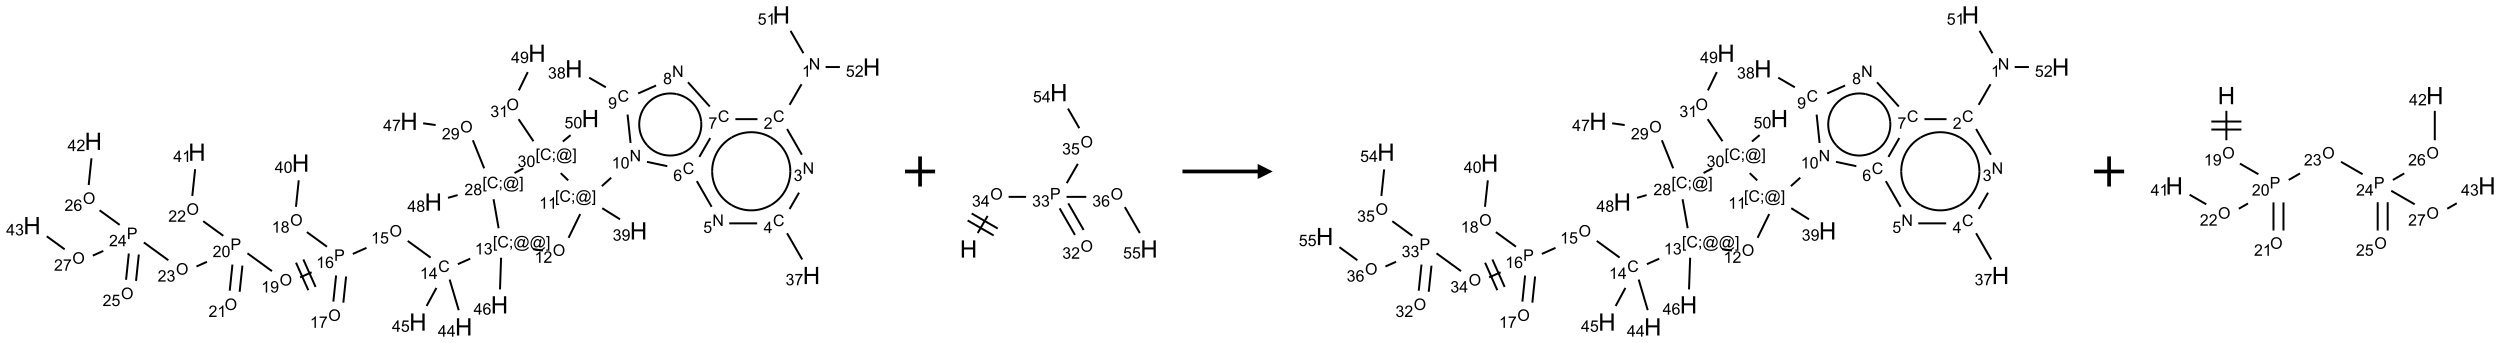 <?xml version="1.0" encoding="UTF-8"?>
<svg xmlns="http://www.w3.org/2000/svg" xmlns:xlink="http://www.w3.org/1999/xlink" width="1662" height="228" viewBox="0 0 1662 228">
<defs>
<g>
<g id="glyph-0-0">
<path d="M 1.332 0 L 1.332 -6.668 L 6.668 -6.668 L 6.668 0 Z M 1.5 -0.168 L 6.5 -0.168 L 6.5 -6.5 L 1.5 -6.5 Z M 1.5 -0.168 "/>
</g>
<g id="glyph-0-1">
<path d="M 0.812 0 L 0.812 -7.637 L 1.848 -7.637 L 5.859 -1.641 L 5.859 -7.637 L 6.828 -7.637 L 6.828 0 L 5.793 0 L 1.781 -6 L 1.781 0 Z M 0.812 0 "/>
</g>
<g id="glyph-0-2">
<path d="M 3.973 0 L 3.035 0 L 3.035 -5.973 C 2.809 -5.758 2.516 -5.543 2.148 -5.328 C 1.781 -5.113 1.453 -4.953 1.16 -4.844 L 1.16 -5.75 C 1.684 -5.996 2.145 -6.297 2.535 -6.645 C 2.93 -6.996 3.207 -7.336 3.371 -7.668 L 3.973 -7.668 Z M 3.973 0 "/>
</g>
<g id="glyph-0-3">
<path d="M 6.27 -2.676 L 7.281 -2.422 C 7.07 -1.594 6.688 -0.961 6.137 -0.523 C 5.586 -0.086 4.914 0.129 4.121 0.129 C 3.297 0.129 2.629 -0.039 2.113 -0.371 C 1.598 -0.707 1.203 -1.191 0.934 -1.828 C 0.664 -2.465 0.531 -3.145 0.531 -3.875 C 0.531 -4.672 0.684 -5.363 0.988 -5.957 C 1.293 -6.547 1.723 -6.996 2.285 -7.305 C 2.844 -7.613 3.461 -7.766 4.137 -7.766 C 4.898 -7.766 5.543 -7.57 6.062 -7.184 C 6.582 -6.793 6.945 -6.246 7.152 -5.543 L 6.156 -5.309 C 5.98 -5.863 5.723 -6.266 5.387 -6.52 C 5.051 -6.773 4.625 -6.902 4.113 -6.902 C 3.527 -6.902 3.039 -6.762 2.645 -6.48 C 2.25 -6.199 1.973 -5.82 1.812 -5.348 C 1.652 -4.871 1.574 -4.383 1.574 -3.879 C 1.574 -3.23 1.668 -2.664 1.855 -2.18 C 2.047 -1.695 2.34 -1.332 2.738 -1.094 C 3.137 -0.855 3.57 -0.734 4.035 -0.734 C 4.602 -0.734 5.082 -0.898 5.473 -1.223 C 5.867 -1.551 6.133 -2.035 6.27 -2.676 Z M 6.27 -2.676 "/>
</g>
<g id="glyph-0-4">
<path d="M 5.371 -0.902 L 5.371 0 L 0.324 0 C 0.316 -0.227 0.352 -0.441 0.434 -0.652 C 0.562 -0.996 0.766 -1.332 1.051 -1.668 C 1.332 -2 1.742 -2.387 2.277 -2.824 C 3.105 -3.504 3.668 -4.043 3.957 -4.441 C 4.25 -4.84 4.395 -5.215 4.395 -5.566 C 4.395 -5.938 4.262 -6.254 3.996 -6.508 C 3.73 -6.762 3.387 -6.891 2.957 -6.891 C 2.508 -6.891 2.145 -6.754 1.875 -6.484 C 1.605 -6.215 1.469 -5.84 1.465 -5.359 L 0.5 -5.457 C 0.566 -6.176 0.812 -6.727 1.246 -7.102 C 1.676 -7.477 2.254 -7.668 2.98 -7.668 C 3.711 -7.668 4.293 -7.465 4.719 -7.059 C 5.145 -6.652 5.359 -6.148 5.359 -5.547 C 5.359 -5.242 5.297 -4.941 5.172 -4.645 C 5.047 -4.352 4.84 -4.039 4.551 -3.715 C 4.262 -3.387 3.777 -2.938 3.105 -2.371 C 2.543 -1.898 2.18 -1.578 2.02 -1.41 C 1.859 -1.242 1.73 -1.07 1.625 -0.902 Z M 5.371 -0.902 "/>
</g>
<g id="glyph-0-5">
<path d="M 0.449 -2.016 L 1.387 -2.141 C 1.492 -1.609 1.676 -1.227 1.934 -0.992 C 2.191 -0.758 2.508 -0.641 2.879 -0.641 C 3.32 -0.641 3.695 -0.793 3.996 -1.098 C 4.301 -1.402 4.453 -1.781 4.453 -2.234 C 4.453 -2.664 4.312 -3.02 4.031 -3.301 C 3.75 -3.578 3.391 -3.719 2.957 -3.719 C 2.781 -3.719 2.562 -3.684 2.297 -3.613 L 2.402 -4.438 C 2.465 -4.43 2.516 -4.426 2.551 -4.426 C 2.949 -4.426 3.312 -4.531 3.629 -4.738 C 3.949 -4.949 4.109 -5.27 4.109 -5.703 C 4.109 -6.047 3.992 -6.332 3.762 -6.559 C 3.527 -6.785 3.227 -6.895 2.859 -6.895 C 2.496 -6.895 2.191 -6.781 1.949 -6.551 C 1.707 -6.324 1.547 -5.98 1.48 -5.52 L 0.543 -5.688 C 0.656 -6.316 0.918 -6.805 1.324 -7.148 C 1.73 -7.492 2.234 -7.668 2.84 -7.668 C 3.254 -7.668 3.641 -7.578 3.988 -7.398 C 4.34 -7.219 4.609 -6.977 4.793 -6.668 C 4.98 -6.359 5.074 -6.031 5.074 -5.684 C 5.074 -5.352 4.984 -5.051 4.809 -4.781 C 4.629 -4.512 4.367 -4.297 4.02 -4.137 C 4.473 -4.031 4.824 -3.816 5.074 -3.488 C 5.324 -3.16 5.449 -2.75 5.449 -2.254 C 5.449 -1.59 5.203 -1.023 4.719 -0.559 C 4.234 -0.098 3.617 0.137 2.875 0.137 C 2.203 0.137 1.648 -0.062 1.207 -0.465 C 0.762 -0.863 0.512 -1.379 0.449 -2.016 Z M 0.449 -2.016 "/>
</g>
<g id="glyph-0-6">
<path d="M 3.449 0 L 3.449 -1.828 L 0.137 -1.828 L 0.137 -2.688 L 3.621 -7.637 L 4.387 -7.637 L 4.387 -2.688 L 5.418 -2.688 L 5.418 -1.828 L 4.387 -1.828 L 4.387 0 Z M 3.449 -2.688 L 3.449 -6.129 L 1.059 -2.688 Z M 3.449 -2.688 "/>
</g>
<g id="glyph-0-7">
<path d="M 0.504 -6.637 L 0.504 -7.535 L 5.449 -7.535 L 5.449 -6.809 C 4.961 -6.289 4.48 -5.602 4.004 -4.746 C 3.527 -3.887 3.156 -3.004 2.895 -2.098 C 2.707 -1.461 2.59 -0.762 2.535 0 L 1.574 0 C 1.582 -0.602 1.703 -1.328 1.926 -2.176 C 2.152 -3.027 2.477 -3.848 2.898 -4.637 C 3.32 -5.426 3.77 -6.094 4.246 -6.637 Z M 0.504 -6.637 "/>
</g>
<g id="glyph-0-8">
<path d="M 0.441 -2 L 1.426 -2.082 C 1.5 -1.605 1.668 -1.242 1.934 -1.004 C 2.199 -0.762 2.52 -0.641 2.895 -0.641 C 3.348 -0.641 3.73 -0.812 4.043 -1.152 C 4.355 -1.492 4.512 -1.941 4.512 -2.504 C 4.512 -3.039 4.359 -3.461 4.059 -3.77 C 3.758 -4.078 3.367 -4.234 2.879 -4.234 C 2.578 -4.234 2.305 -4.164 2.062 -4.027 C 1.82 -3.891 1.629 -3.715 1.488 -3.496 L 0.609 -3.609 L 1.348 -7.531 L 5.145 -7.531 L 5.145 -6.637 L 2.098 -6.637 L 1.688 -4.582 C 2.145 -4.902 2.625 -5.062 3.129 -5.062 C 3.797 -5.062 4.359 -4.832 4.816 -4.371 C 5.277 -3.91 5.504 -3.312 5.504 -2.59 C 5.504 -1.898 5.305 -1.301 4.902 -0.797 C 4.41 -0.18 3.742 0.129 2.895 0.129 C 2.199 0.129 1.633 -0.062 1.195 -0.453 C 0.758 -0.844 0.504 -1.359 0.441 -2 Z M 0.441 -2 "/>
</g>
<g id="glyph-0-9">
<path d="M 5.309 -5.766 L 4.375 -5.691 C 4.293 -6.059 4.172 -6.328 4.02 -6.496 C 3.766 -6.762 3.453 -6.895 3.082 -6.895 C 2.785 -6.895 2.523 -6.812 2.297 -6.645 C 2 -6.43 1.77 -6.117 1.598 -5.703 C 1.43 -5.289 1.34 -4.703 1.332 -3.938 C 1.559 -4.281 1.836 -4.535 2.16 -4.703 C 2.488 -4.871 2.828 -4.953 3.188 -4.953 C 3.812 -4.953 4.344 -4.723 4.785 -4.262 C 5.223 -3.801 5.441 -3.207 5.441 -2.48 C 5.441 -2 5.34 -1.555 5.133 -1.145 C 4.926 -0.73 4.641 -0.418 4.281 -0.199 C 3.922 0.02 3.512 0.129 3.051 0.129 C 2.27 0.129 1.633 -0.156 1.141 -0.73 C 0.648 -1.305 0.402 -2.254 0.402 -3.574 C 0.402 -5.051 0.672 -6.121 1.219 -6.793 C 1.695 -7.375 2.336 -7.668 3.141 -7.668 C 3.742 -7.668 4.234 -7.5 4.617 -7.16 C 5 -6.824 5.23 -6.359 5.309 -5.766 Z M 1.48 -2.473 C 1.48 -2.152 1.547 -1.844 1.684 -1.547 C 1.82 -1.25 2.016 -1.027 2.262 -0.871 C 2.508 -0.719 2.766 -0.641 3.035 -0.641 C 3.434 -0.641 3.773 -0.801 4.059 -1.121 C 4.344 -1.441 4.484 -1.875 4.484 -2.422 C 4.484 -2.949 4.344 -3.367 4.062 -3.668 C 3.781 -3.973 3.426 -4.125 3 -4.125 C 2.578 -4.125 2.219 -3.973 1.922 -3.668 C 1.625 -3.363 1.48 -2.969 1.48 -2.473 Z M 1.48 -2.473 "/>
</g>
<g id="glyph-0-10">
<path d="M 1.887 -4.141 C 1.496 -4.281 1.207 -4.484 1.02 -4.75 C 0.832 -5.016 0.738 -5.328 0.738 -5.699 C 0.738 -6.254 0.938 -6.719 1.34 -7.098 C 1.738 -7.477 2.27 -7.668 2.934 -7.668 C 3.598 -7.668 4.137 -7.473 4.543 -7.086 C 4.949 -6.699 5.152 -6.227 5.152 -5.672 C 5.152 -5.316 5.059 -5.008 4.871 -4.746 C 4.688 -4.484 4.406 -4.281 4.027 -4.141 C 4.496 -3.988 4.852 -3.742 5.098 -3.402 C 5.34 -3.062 5.465 -2.656 5.465 -2.184 C 5.465 -1.531 5.234 -0.98 4.77 -0.535 C 4.309 -0.09 3.703 0.129 2.949 0.129 C 2.195 0.129 1.586 -0.094 1.125 -0.539 C 0.664 -0.984 0.434 -1.543 0.434 -2.207 C 0.434 -2.703 0.559 -3.121 0.809 -3.457 C 1.062 -3.793 1.422 -4.02 1.887 -4.141 Z M 1.699 -5.73 C 1.699 -5.367 1.812 -5.074 2.047 -4.844 C 2.281 -4.613 2.582 -4.5 2.953 -4.5 C 3.312 -4.5 3.609 -4.613 3.84 -4.84 C 4.07 -5.066 4.188 -5.348 4.188 -5.676 C 4.188 -6.02 4.07 -6.309 3.832 -6.543 C 3.594 -6.777 3.297 -6.895 2.941 -6.895 C 2.586 -6.895 2.289 -6.781 2.051 -6.551 C 1.816 -6.324 1.699 -6.047 1.699 -5.73 Z M 1.395 -2.203 C 1.395 -1.938 1.461 -1.676 1.586 -1.426 C 1.711 -1.176 1.902 -0.984 2.152 -0.848 C 2.402 -0.711 2.672 -0.641 2.957 -0.641 C 3.406 -0.641 3.777 -0.785 4.066 -1.074 C 4.359 -1.363 4.504 -1.727 4.504 -2.172 C 4.504 -2.625 4.355 -2.996 4.055 -3.293 C 3.754 -3.586 3.379 -3.734 2.926 -3.734 C 2.484 -3.734 2.121 -3.59 1.832 -3.297 C 1.543 -3.004 1.395 -2.641 1.395 -2.203 Z M 1.395 -2.203 "/>
</g>
<g id="glyph-0-11">
<path d="M 0.582 -1.766 L 1.484 -1.848 C 1.562 -1.426 1.707 -1.117 1.922 -0.926 C 2.137 -0.734 2.414 -0.641 2.75 -0.641 C 3.039 -0.641 3.289 -0.707 3.508 -0.84 C 3.727 -0.973 3.902 -1.148 4.043 -1.367 C 4.18 -1.586 4.297 -1.887 4.391 -2.262 C 4.484 -2.637 4.531 -3.016 4.531 -3.406 C 4.531 -3.449 4.531 -3.512 4.527 -3.594 C 4.34 -3.297 4.082 -3.055 3.758 -2.867 C 3.434 -2.68 3.082 -2.59 2.703 -2.59 C 2.07 -2.59 1.535 -2.816 1.098 -3.277 C 0.66 -3.734 0.441 -4.34 0.441 -5.09 C 0.441 -5.863 0.672 -6.484 1.129 -6.957 C 1.586 -7.43 2.156 -7.668 2.844 -7.668 C 3.34 -7.668 3.793 -7.531 4.207 -7.266 C 4.617 -7 4.93 -6.617 5.145 -6.121 C 5.355 -5.629 5.465 -4.91 5.465 -3.973 C 5.465 -2.996 5.359 -2.223 5.145 -1.645 C 4.934 -1.066 4.617 -0.625 4.199 -0.324 C 3.781 -0.02 3.293 0.129 2.73 0.129 C 2.133 0.129 1.645 -0.035 1.266 -0.367 C 0.887 -0.699 0.66 -1.164 0.582 -1.766 Z M 4.422 -5.137 C 4.422 -5.676 4.277 -6.102 3.992 -6.418 C 3.707 -6.734 3.359 -6.891 2.957 -6.891 C 2.543 -6.891 2.18 -6.719 1.871 -6.379 C 1.562 -6.039 1.406 -5.598 1.406 -5.059 C 1.406 -4.57 1.555 -4.176 1.848 -3.871 C 2.141 -3.566 2.5 -3.418 2.934 -3.418 C 3.367 -3.418 3.723 -3.57 4.004 -3.871 C 4.281 -4.176 4.422 -4.598 4.422 -5.137 Z M 4.422 -5.137 "/>
</g>
<g id="glyph-0-12">
<path d="M 0.441 -3.766 C 0.441 -4.668 0.535 -5.395 0.723 -5.945 C 0.906 -6.496 1.184 -6.922 1.551 -7.219 C 1.918 -7.516 2.375 -7.668 2.934 -7.668 C 3.344 -7.668 3.703 -7.586 4.012 -7.418 C 4.32 -7.254 4.574 -7.016 4.777 -6.707 C 4.977 -6.395 5.137 -6.016 5.25 -5.57 C 5.363 -5.125 5.422 -4.523 5.422 -3.766 C 5.422 -2.871 5.328 -2.148 5.145 -1.598 C 4.961 -1.047 4.688 -0.621 4.32 -0.32 C 3.953 -0.02 3.492 0.129 2.934 0.129 C 2.195 0.129 1.617 -0.133 1.199 -0.66 C 0.695 -1.297 0.441 -2.332 0.441 -3.766 Z M 1.406 -3.766 C 1.406 -2.512 1.555 -1.68 1.848 -1.262 C 2.141 -0.848 2.5 -0.641 2.934 -0.641 C 3.363 -0.641 3.727 -0.848 4.02 -1.266 C 4.312 -1.684 4.457 -2.516 4.457 -3.766 C 4.457 -5.023 4.312 -5.859 4.02 -6.27 C 3.727 -6.684 3.359 -6.891 2.922 -6.891 C 2.492 -6.891 2.148 -6.707 1.891 -6.344 C 1.566 -5.879 1.406 -5.02 1.406 -3.766 Z M 1.406 -3.766 "/>
</g>
<g id="glyph-0-13">
<path d="M 0.723 2.121 L 0.723 -7.637 L 2.793 -7.637 L 2.793 -6.859 L 1.66 -6.859 L 1.66 1.344 L 2.793 1.344 L 2.793 2.121 Z M 0.723 2.121 "/>
</g>
<g id="glyph-0-14">
<path d="M 0.949 -4.465 L 0.949 -5.531 L 2.016 -5.531 L 2.016 -4.465 Z M 0.949 0 L 0.949 -1.066 L 2.016 -1.066 L 2.016 0 C 2.016 0.391 1.945 0.711 1.809 0.949 C 1.668 1.191 1.449 1.379 1.145 1.512 L 0.887 1.109 C 1.082 1.023 1.23 0.895 1.324 0.727 C 1.418 0.559 1.469 0.316 1.48 0 Z M 0.949 0 "/>
</g>
<g id="glyph-0-15">
<path d="M 6.047 -0.848 C 5.82 -0.59 5.57 -0.379 5.289 -0.223 C 5.008 -0.062 4.73 0.016 4.449 0.016 C 4.141 0.016 3.84 -0.074 3.547 -0.254 C 3.254 -0.434 3.02 -0.715 2.836 -1.09 C 2.652 -1.465 2.562 -1.875 2.562 -2.324 C 2.562 -2.875 2.703 -3.43 2.988 -3.98 C 3.27 -4.535 3.621 -4.953 4.043 -5.23 C 4.461 -5.508 4.871 -5.645 5.266 -5.645 C 5.566 -5.645 5.855 -5.566 6.129 -5.41 C 6.402 -5.25 6.641 -5.012 6.84 -4.688 L 7.016 -5.496 L 7.949 -5.496 L 7.199 -2 C 7.094 -1.516 7.043 -1.246 7.043 -1.191 C 7.043 -1.098 7.078 -1.02 7.148 -0.949 C 7.219 -0.883 7.305 -0.848 7.406 -0.848 C 7.59 -0.848 7.832 -0.953 8.129 -1.168 C 8.527 -1.445 8.84 -1.816 9.07 -2.285 C 9.301 -2.75 9.418 -3.234 9.418 -3.73 C 9.418 -4.309 9.27 -4.852 8.973 -5.355 C 8.676 -5.859 8.23 -6.262 7.645 -6.562 C 7.055 -6.863 6.406 -7.016 5.691 -7.016 C 4.879 -7.016 4.137 -6.824 3.465 -6.445 C 2.793 -6.066 2.273 -5.52 1.902 -4.809 C 1.535 -4.098 1.348 -3.34 1.348 -2.527 C 1.348 -1.676 1.535 -0.941 1.902 -0.328 C 2.273 0.285 2.809 0.742 3.508 1.035 C 4.207 1.328 4.984 1.473 5.832 1.473 C 6.742 1.473 7.504 1.32 8.121 1.016 C 8.734 0.711 9.195 0.34 9.5 -0.098 L 10.441 -0.098 C 10.266 0.266 9.961 0.637 9.531 1.016 C 9.102 1.395 8.59 1.695 7.996 1.914 C 7.402 2.133 6.688 2.246 5.848 2.246 C 5.078 2.246 4.367 2.145 3.715 1.949 C 3.066 1.75 2.512 1.453 2.051 1.055 C 1.594 0.656 1.25 0.199 1.016 -0.316 C 0.723 -0.973 0.578 -1.684 0.578 -2.441 C 0.578 -3.289 0.75 -4.098 1.098 -4.863 C 1.523 -5.805 2.125 -6.527 2.902 -7.027 C 3.684 -7.527 4.629 -7.777 5.738 -7.777 C 6.602 -7.777 7.375 -7.602 8.059 -7.246 C 8.746 -6.895 9.285 -6.371 9.684 -5.672 C 10.02 -5.07 10.188 -4.418 10.188 -3.715 C 10.188 -2.707 9.832 -1.812 9.125 -1.031 C 8.492 -0.328 7.801 0.02 7.051 0.02 C 6.812 0.02 6.617 -0.016 6.473 -0.09 C 6.324 -0.16 6.215 -0.266 6.145 -0.402 C 6.102 -0.488 6.066 -0.637 6.047 -0.848 Z M 3.527 -2.262 C 3.527 -1.785 3.641 -1.414 3.863 -1.152 C 4.09 -0.887 4.348 -0.754 4.641 -0.754 C 4.836 -0.754 5.039 -0.812 5.254 -0.93 C 5.469 -1.047 5.676 -1.219 5.871 -1.449 C 6.066 -1.676 6.23 -1.969 6.355 -2.32 C 6.48 -2.672 6.543 -3.027 6.543 -3.379 C 6.543 -3.852 6.426 -4.219 6.191 -4.48 C 5.957 -4.738 5.672 -4.871 5.332 -4.871 C 5.109 -4.871 4.902 -4.812 4.707 -4.699 C 4.512 -4.586 4.32 -4.406 4.137 -4.156 C 3.953 -3.906 3.805 -3.602 3.691 -3.246 C 3.582 -2.887 3.527 -2.559 3.527 -2.262 Z M 3.527 -2.262 "/>
</g>
<g id="glyph-0-16">
<path d="M 2.27 2.121 L 0.203 2.121 L 0.203 1.344 L 1.332 1.344 L 1.332 -6.859 L 0.203 -6.859 L 0.203 -7.637 L 2.27 -7.637 Z M 2.27 2.121 "/>
</g>
<g id="glyph-0-17">
<path d="M 0.516 -3.719 C 0.516 -4.984 0.855 -5.977 1.535 -6.695 C 2.215 -7.414 3.094 -7.77 4.172 -7.77 C 4.875 -7.77 5.512 -7.602 6.078 -7.266 C 6.645 -6.93 7.074 -6.461 7.371 -5.855 C 7.668 -5.254 7.816 -4.57 7.816 -3.809 C 7.816 -3.035 7.66 -2.34 7.348 -1.73 C 7.035 -1.117 6.594 -0.656 6.02 -0.34 C 5.449 -0.027 4.828 0.129 4.168 0.129 C 3.449 0.129 2.805 -0.043 2.238 -0.391 C 1.672 -0.738 1.246 -1.211 0.953 -1.812 C 0.66 -2.414 0.516 -3.047 0.516 -3.719 Z M 1.559 -3.703 C 1.559 -2.781 1.805 -2.059 2.301 -1.527 C 2.793 -1 3.414 -0.734 4.16 -0.734 C 4.922 -0.734 5.547 -1 6.039 -1.535 C 6.531 -2.07 6.777 -2.828 6.777 -3.812 C 6.777 -4.434 6.672 -4.977 6.461 -5.441 C 6.25 -5.902 5.945 -6.262 5.539 -6.52 C 5.133 -6.773 4.68 -6.902 4.176 -6.902 C 3.461 -6.902 2.848 -6.656 2.332 -6.164 C 1.816 -5.672 1.559 -4.852 1.559 -3.703 Z M 1.559 -3.703 "/>
</g>
<g id="glyph-0-18">
<path d="M 0.824 0 L 0.824 -7.637 L 3.703 -7.637 C 4.211 -7.637 4.598 -7.609 4.863 -7.562 C 5.238 -7.5 5.555 -7.383 5.809 -7.207 C 6.062 -7.031 6.266 -6.785 6.418 -6.469 C 6.574 -6.152 6.652 -5.805 6.652 -5.426 C 6.652 -4.777 6.445 -4.227 6.031 -3.777 C 5.617 -3.328 4.871 -3.105 3.793 -3.105 L 1.832 -3.105 L 1.832 0 Z M 1.832 -4.004 L 3.809 -4.004 C 4.461 -4.004 4.922 -4.125 5.199 -4.371 C 5.473 -4.613 5.609 -4.953 5.609 -5.395 C 5.609 -5.715 5.527 -5.988 5.367 -6.215 C 5.207 -6.441 4.992 -6.594 4.73 -6.668 C 4.559 -6.711 4.246 -6.734 3.785 -6.734 L 1.832 -6.734 Z M 1.832 -4.004 "/>
</g>
<g id="glyph-1-0">
<path d="M 2 0 L 2 -10 L 10 -10 L 10 0 Z M 2.25 -0.25 L 9.75 -0.25 L 9.75 -9.75 L 2.25 -9.75 Z M 2.25 -0.25 "/>
</g>
<g id="glyph-1-1">
<path d="M 1.281 0 L 1.281 -11.453 L 2.797 -11.453 L 2.797 -6.75 L 8.75 -6.75 L 8.75 -11.453 L 10.266 -11.453 L 10.266 0 L 8.75 0 L 8.75 -5.398 L 2.797 -5.398 L 2.797 0 Z M 1.281 0 "/>
</g>
</g>
</defs>
<path fill="none" stroke-width="0.033" stroke-linecap="butt" stroke-linejoin="miter" stroke="rgb(0%, 0%, 0%)" stroke-opacity="1" stroke-miterlimit="10" d="M 12.789 1.152 L 12.591 1.494 " transform="matrix(40, 0, 0, 40, 21.281, 9.93)"/>
<path fill="none" stroke-width="0.033" stroke-linecap="butt" stroke-linejoin="miter" stroke="rgb(0%, 0%, 0%)" stroke-opacity="1" stroke-miterlimit="10" d="M 12.549 1.896 L 12.795 2.323 " transform="matrix(40, 0, 0, 40, 21.281, 9.93)"/>
<path fill="none" stroke-width="0.033" stroke-linecap="butt" stroke-linejoin="miter" stroke="rgb(0%, 0%, 0%)" stroke-opacity="1" stroke-miterlimit="10" d="M 12.748 2.954 L 12.591 3.226 " transform="matrix(40, 0, 0, 40, 21.281, 9.93)"/>
<path fill="none" stroke-width="0.033" stroke-linecap="butt" stroke-linejoin="miter" stroke="rgb(0%, 0%, 0%)" stroke-opacity="1" stroke-miterlimit="10" d="M 12.549 3.628 L 12.801 4.065 " transform="matrix(40, 0, 0, 40, 21.281, 9.93)"/>
<path fill="none" stroke-width="0.033" stroke-linecap="butt" stroke-linejoin="miter" stroke="rgb(0%, 0%, 0%)" stroke-opacity="1" stroke-miterlimit="10" d="M 12.052 3.464 L 11.588 3.464 " transform="matrix(40, 0, 0, 40, 21.281, 9.93)"/>
<path fill="none" stroke-width="0.033" stroke-linecap="butt" stroke-linejoin="miter" stroke="rgb(0%, 0%, 0%)" stroke-opacity="1" stroke-miterlimit="10" d="M 11.295 3.189 L 11.049 2.762 " transform="matrix(40, 0, 0, 40, 21.281, 9.93)"/>
<path fill="none" stroke-width="0.033" stroke-linecap="butt" stroke-linejoin="miter" stroke="rgb(0%, 0%, 0%)" stroke-opacity="1" stroke-miterlimit="10" d="M 11.091 2.36 L 11.272 2.046 " transform="matrix(40, 0, 0, 40, 21.281, 9.93)"/>
<path fill="none" stroke-width="0.033" stroke-linecap="butt" stroke-linejoin="miter" stroke="rgb(0%, 0%, 0%)" stroke-opacity="1" stroke-miterlimit="10" d="M 11.69 1.732 L 12.057 1.732 " transform="matrix(40, 0, 0, 40, 21.281, 9.93)"/>
<path fill="none" stroke-width="0.033" stroke-linecap="butt" stroke-linejoin="miter" stroke="rgb(0%, 0%, 0%)" stroke-opacity="1" stroke-miterlimit="10" d="M 11.264 1.522 L 10.902 1.119 " transform="matrix(40, 0, 0, 40, 21.281, 9.93)"/>
<path fill="none" stroke-width="0.033" stroke-linecap="butt" stroke-linejoin="miter" stroke="rgb(0%, 0%, 0%)" stroke-opacity="1" stroke-miterlimit="10" d="M 10.372 1.173 L 10.074 1.305 " transform="matrix(40, 0, 0, 40, 21.281, 9.93)"/>
<path fill="none" stroke-width="0.033" stroke-linecap="butt" stroke-linejoin="miter" stroke="rgb(0%, 0%, 0%)" stroke-opacity="1" stroke-miterlimit="10" d="M 9.537 1.203 L 9.26 1.043 " transform="matrix(40, 0, 0, 40, 21.281, 9.93)"/>
<path fill="none" stroke-width="0.033" stroke-linecap="butt" stroke-linejoin="miter" stroke="rgb(0%, 0%, 0%)" stroke-opacity="1" stroke-miterlimit="10" d="M 9.898 1.656 L 9.948 2.128 " transform="matrix(40, 0, 0, 40, 21.281, 9.93)"/>
<path fill="none" stroke-width="0.033" stroke-linecap="butt" stroke-linejoin="miter" stroke="rgb(0%, 0%, 0%)" stroke-opacity="1" stroke-miterlimit="10" d="M 10.221 2.442 L 10.559 2.514 " transform="matrix(40, 0, 0, 40, 21.281, 9.93)"/>
<path fill="none" stroke-width="0.033" stroke-linecap="butt" stroke-linejoin="miter" stroke="rgb(0%, 0%, 0%)" stroke-opacity="1" stroke-miterlimit="10" d="M 9.626 2.705 L 9.471 2.845 " transform="matrix(40, 0, 0, 40, 21.281, 9.93)"/>
<path fill="none" stroke-width="0.033" stroke-linecap="butt" stroke-linejoin="miter" stroke="rgb(0%, 0%, 0%)" stroke-opacity="1" stroke-miterlimit="10" d="M 9.477 3.212 L 9.773 3.397 " transform="matrix(40, 0, 0, 40, 21.281, 9.93)"/>
<path fill="none" stroke-width="0.033" stroke-linecap="butt" stroke-linejoin="miter" stroke="rgb(0%, 0%, 0%)" stroke-opacity="1" stroke-miterlimit="10" d="M 9.111 3.309 L 8.918 3.704 " transform="matrix(40, 0, 0, 40, 21.281, 9.93)"/>
<path fill="none" stroke-width="0.033" stroke-linecap="butt" stroke-linejoin="miter" stroke="rgb(0%, 0%, 0%)" stroke-opacity="1" stroke-miterlimit="10" d="M 8.492 3.916 L 8.327 3.892 " transform="matrix(40, 0, 0, 40, 21.281, 9.93)"/>
<path fill="none" stroke-width="0.033" stroke-linecap="butt" stroke-linejoin="miter" stroke="rgb(0%, 0%, 0%)" stroke-opacity="1" stroke-miterlimit="10" d="M 7.283 4.051 L 7.077 4.142 " transform="matrix(40, 0, 0, 40, 21.281, 9.93)"/>
<path fill="none" stroke-width="0.033" stroke-linecap="butt" stroke-linejoin="miter" stroke="rgb(0%, 0%, 0%)" stroke-opacity="1" stroke-miterlimit="10" d="M 6.625 4.033 L 6.244 3.756 " transform="matrix(40, 0, 0, 40, 21.281, 9.93)"/>
<path fill="none" stroke-width="0.033" stroke-linecap="butt" stroke-linejoin="miter" stroke="rgb(0%, 0%, 0%)" stroke-opacity="1" stroke-miterlimit="10" d="M 5.559 3.871 L 5.332 3.972 " transform="matrix(40, 0, 0, 40, 21.281, 9.93)"/>
<path fill="none" stroke-width="0.033" stroke-linecap="butt" stroke-linejoin="miter" stroke="rgb(0%, 0%, 0%)" stroke-opacity="1" stroke-miterlimit="10" d="M 5.054 4.33 L 5.008 4.764 " transform="matrix(40, 0, 0, 40, 21.281, 9.93)"/>
<path fill="none" stroke-width="0.033" stroke-linecap="butt" stroke-linejoin="miter" stroke="rgb(0%, 0%, 0%)" stroke-opacity="1" stroke-miterlimit="10" d="M 5.22 4.347 L 5.174 4.782 " transform="matrix(40, 0, 0, 40, 21.281, 9.93)"/>
<path fill="none" stroke-width="0.033" stroke-linecap="butt" stroke-linejoin="miter" stroke="rgb(0%, 0%, 0%)" stroke-opacity="1" stroke-miterlimit="10" d="M 4.902 3.852 L 4.568 3.609 " transform="matrix(40, 0, 0, 40, 21.281, 9.93)"/>
<path fill="none" stroke-width="0.033" stroke-linecap="butt" stroke-linejoin="miter" stroke="rgb(0%, 0%, 0%)" stroke-opacity="1" stroke-miterlimit="10" d="M 4.387 3.189 L 4.433 2.749 " transform="matrix(40, 0, 0, 40, 21.281, 9.93)"/>
<path fill="none" stroke-width="0.033" stroke-linecap="butt" stroke-linejoin="miter" stroke="rgb(0%, 0%, 0%)" stroke-opacity="1" stroke-miterlimit="10" d="M 4.647 4.277 L 4.455 4.362 " transform="matrix(40, 0, 0, 40, 21.281, 9.93)"/>
<path fill="none" stroke-width="0.033" stroke-linecap="butt" stroke-linejoin="miter" stroke="rgb(0%, 0%, 0%)" stroke-opacity="1" stroke-miterlimit="10" d="M 4.388 4.118 L 4.592 4.575 " transform="matrix(40, 0, 0, 40, 21.281, 9.93)"/>
<path fill="none" stroke-width="0.033" stroke-linecap="butt" stroke-linejoin="miter" stroke="rgb(0%, 0%, 0%)" stroke-opacity="1" stroke-miterlimit="10" d="M 4.51 4.064 L 4.713 4.521 " transform="matrix(40, 0, 0, 40, 21.281, 9.93)"/>
<path fill="none" stroke-width="0.033" stroke-linecap="butt" stroke-linejoin="miter" stroke="rgb(0%, 0%, 0%)" stroke-opacity="1" stroke-miterlimit="10" d="M 3.988 4.258 L 3.581 3.962 " transform="matrix(40, 0, 0, 40, 21.281, 9.93)"/>
<path fill="none" stroke-width="0.033" stroke-linecap="butt" stroke-linejoin="miter" stroke="rgb(0%, 0%, 0%)" stroke-opacity="1" stroke-miterlimit="10" d="M 3.331 4.149 L 3.286 4.583 " transform="matrix(40, 0, 0, 40, 21.281, 9.93)"/>
<path fill="none" stroke-width="0.033" stroke-linecap="butt" stroke-linejoin="miter" stroke="rgb(0%, 0%, 0%)" stroke-opacity="1" stroke-miterlimit="10" d="M 3.497 4.166 L 3.451 4.601 " transform="matrix(40, 0, 0, 40, 21.281, 9.93)"/>
<path fill="none" stroke-width="0.033" stroke-linecap="butt" stroke-linejoin="miter" stroke="rgb(0%, 0%, 0%)" stroke-opacity="1" stroke-miterlimit="10" d="M 3.179 3.671 L 2.845 3.428 " transform="matrix(40, 0, 0, 40, 21.281, 9.93)"/>
<path fill="none" stroke-width="0.033" stroke-linecap="butt" stroke-linejoin="miter" stroke="rgb(0%, 0%, 0%)" stroke-opacity="1" stroke-miterlimit="10" d="M 2.664 3.008 L 2.711 2.564 " transform="matrix(40, 0, 0, 40, 21.281, 9.93)"/>
<path fill="none" stroke-width="0.033" stroke-linecap="butt" stroke-linejoin="miter" stroke="rgb(0%, 0%, 0%)" stroke-opacity="1" stroke-miterlimit="10" d="M 2.907 4.103 L 2.733 4.181 " transform="matrix(40, 0, 0, 40, 21.281, 9.93)"/>
<path fill="none" stroke-width="0.033" stroke-linecap="butt" stroke-linejoin="miter" stroke="rgb(0%, 0%, 0%)" stroke-opacity="1" stroke-miterlimit="10" d="M 2.266 4.077 L 1.858 3.781 " transform="matrix(40, 0, 0, 40, 21.281, 9.93)"/>
<path fill="none" stroke-width="0.033" stroke-linecap="butt" stroke-linejoin="miter" stroke="rgb(0%, 0%, 0%)" stroke-opacity="1" stroke-miterlimit="10" d="M 1.609 3.965 L 1.563 4.402 " transform="matrix(40, 0, 0, 40, 21.281, 9.93)"/>
<path fill="none" stroke-width="0.033" stroke-linecap="butt" stroke-linejoin="miter" stroke="rgb(0%, 0%, 0%)" stroke-opacity="1" stroke-miterlimit="10" d="M 1.775 3.982 L 1.729 4.42 " transform="matrix(40, 0, 0, 40, 21.281, 9.93)"/>
<path fill="none" stroke-width="0.033" stroke-linecap="butt" stroke-linejoin="miter" stroke="rgb(0%, 0%, 0%)" stroke-opacity="1" stroke-miterlimit="10" d="M 1.457 3.489 L 1.123 3.247 " transform="matrix(40, 0, 0, 40, 21.281, 9.93)"/>
<path fill="none" stroke-width="0.033" stroke-linecap="butt" stroke-linejoin="miter" stroke="rgb(0%, 0%, 0%)" stroke-opacity="1" stroke-miterlimit="10" d="M 0.942 2.827 L 0.988 2.383 " transform="matrix(40, 0, 0, 40, 21.281, 9.93)"/>
<path fill="none" stroke-width="0.033" stroke-linecap="butt" stroke-linejoin="miter" stroke="rgb(0%, 0%, 0%)" stroke-opacity="1" stroke-miterlimit="10" d="M 1.185 3.922 L 1.01 4 " transform="matrix(40, 0, 0, 40, 21.281, 9.93)"/>
<path fill="none" stroke-width="0.033" stroke-linecap="butt" stroke-linejoin="miter" stroke="rgb(0%, 0%, 0%)" stroke-opacity="1" stroke-miterlimit="10" d="M 0.543 3.896 L 0.245 3.679 " transform="matrix(40, 0, 0, 40, 21.281, 9.93)"/>
<path fill="none" stroke-width="0.033" stroke-linecap="butt" stroke-linejoin="miter" stroke="rgb(0%, 0%, 0%)" stroke-opacity="1" stroke-miterlimit="10" d="M 6.941 4.398 L 7.092 4.907 " transform="matrix(40, 0, 0, 40, 21.281, 9.93)"/>
<path fill="none" stroke-width="0.033" stroke-linecap="butt" stroke-linejoin="miter" stroke="rgb(0%, 0%, 0%)" stroke-opacity="1" stroke-miterlimit="10" d="M 6.721 4.537 L 6.558 4.837 " transform="matrix(40, 0, 0, 40, 21.281, 9.93)"/>
<path fill="none" stroke-width="0.033" stroke-linecap="butt" stroke-linejoin="miter" stroke="rgb(0%, 0%, 0%)" stroke-opacity="1" stroke-miterlimit="10" d="M 7.796 4.035 L 7.778 4.562 " transform="matrix(40, 0, 0, 40, 21.281, 9.93)"/>
<path fill="none" stroke-width="0.033" stroke-linecap="butt" stroke-linejoin="miter" stroke="rgb(0%, 0%, 0%)" stroke-opacity="1" stroke-miterlimit="10" d="M 7.755 3.545 L 7.671 3.063 " transform="matrix(40, 0, 0, 40, 21.281, 9.93)"/>
<path fill="none" stroke-width="0.033" stroke-linecap="butt" stroke-linejoin="miter" stroke="rgb(0%, 0%, 0%)" stroke-opacity="1" stroke-miterlimit="10" d="M 7.515 2.549 L 7.327 2.083 " transform="matrix(40, 0, 0, 40, 21.281, 9.93)"/>
<path fill="none" stroke-width="0.033" stroke-linecap="butt" stroke-linejoin="miter" stroke="rgb(0%, 0%, 0%)" stroke-opacity="1" stroke-miterlimit="10" d="M 6.708 1.83 L 6.501 1.801 " transform="matrix(40, 0, 0, 40, 21.281, 9.93)"/>
<path fill="none" stroke-width="0.033" stroke-linecap="butt" stroke-linejoin="miter" stroke="rgb(0%, 0%, 0%)" stroke-opacity="1" stroke-miterlimit="10" d="M 7.074 2.994 L 6.913 3.04 " transform="matrix(40, 0, 0, 40, 21.281, 9.93)"/>
<path fill="none" stroke-width="0.033" stroke-linecap="butt" stroke-linejoin="miter" stroke="rgb(0%, 0%, 0%)" stroke-opacity="1" stroke-miterlimit="10" d="M 8.019 2.627 L 8.167 2.549 " transform="matrix(40, 0, 0, 40, 21.281, 9.93)"/>
<path fill="none" stroke-width="0.033" stroke-linecap="butt" stroke-linejoin="miter" stroke="rgb(0%, 0%, 0%)" stroke-opacity="1" stroke-miterlimit="10" d="M 8.787 2.629 L 8.912 2.75 " transform="matrix(40, 0, 0, 40, 21.281, 9.93)"/>
<path fill="none" stroke-width="0.033" stroke-linecap="butt" stroke-linejoin="miter" stroke="rgb(0%, 0%, 0%)" stroke-opacity="1" stroke-miterlimit="10" d="M 8.334 2.099 L 8.087 1.733 " transform="matrix(40, 0, 0, 40, 21.281, 9.93)"/>
<path fill="none" stroke-width="0.033" stroke-linecap="butt" stroke-linejoin="miter" stroke="rgb(0%, 0%, 0%)" stroke-opacity="1" stroke-miterlimit="10" d="M 8.091 1.254 L 8.239 0.95 " transform="matrix(40, 0, 0, 40, 21.281, 9.93)"/>
<path fill="none" stroke-width="0.033" stroke-linecap="butt" stroke-linejoin="miter" stroke="rgb(0%, 0%, 0%)" stroke-opacity="1" stroke-miterlimit="10" d="M 8.823 2.104 L 8.951 1.997 " transform="matrix(40, 0, 0, 40, 21.281, 9.93)"/>
<path fill="none" stroke-width="0.033" stroke-linecap="butt" stroke-linejoin="miter" stroke="rgb(0%, 0%, 0%)" stroke-opacity="1" stroke-miterlimit="10" d="M 12.821 0.636 L 12.607 0.265 " transform="matrix(40, 0, 0, 40, 21.281, 9.93)"/>
<path fill="none" stroke-width="0.033" stroke-linecap="butt" stroke-linejoin="miter" stroke="rgb(0%, 0%, 0%)" stroke-opacity="1" stroke-miterlimit="10" d="M 13.19 0.866 L 13.427 0.866 " transform="matrix(40, 0, 0, 40, 21.281, 9.93)"/>
<path fill="none" stroke-width="0.033" stroke-linecap="butt" stroke-linejoin="miter" stroke="rgb(0%, 0%, 0%)" stroke-opacity="1" stroke-miterlimit="10" d="M 12.279 2.036 C 12.479 2.152 12.603 2.366 12.603 2.598 " transform="matrix(40, 0, 0, 40, 21.281, 9.93)"/>
<path fill="none" stroke-width="0.033" stroke-linecap="butt" stroke-linejoin="miter" stroke="rgb(0%, 0%, 0%)" stroke-opacity="1" stroke-miterlimit="10" d="M 11.629 2.036 C 11.83 1.92 12.078 1.92 12.279 2.036 " transform="matrix(40, 0, 0, 40, 21.281, 9.93)"/>
<path fill="none" stroke-width="0.033" stroke-linecap="butt" stroke-linejoin="miter" stroke="rgb(0%, 0%, 0%)" stroke-opacity="1" stroke-miterlimit="10" d="M 11.304 2.598 C 11.304 2.366 11.428 2.152 11.629 2.036 " transform="matrix(40, 0, 0, 40, 21.281, 9.93)"/>
<path fill="none" stroke-width="0.033" stroke-linecap="butt" stroke-linejoin="miter" stroke="rgb(0%, 0%, 0%)" stroke-opacity="1" stroke-miterlimit="10" d="M 11.629 3.161 C 11.428 3.045 11.304 2.83 11.304 2.598 " transform="matrix(40, 0, 0, 40, 21.281, 9.93)"/>
<path fill="none" stroke-width="0.033" stroke-linecap="butt" stroke-linejoin="miter" stroke="rgb(0%, 0%, 0%)" stroke-opacity="1" stroke-miterlimit="10" d="M 12.279 3.161 C 12.078 3.277 11.83 3.277 11.629 3.161 " transform="matrix(40, 0, 0, 40, 21.281, 9.93)"/>
<path fill="none" stroke-width="0.033" stroke-linecap="butt" stroke-linejoin="miter" stroke="rgb(0%, 0%, 0%)" stroke-opacity="1" stroke-miterlimit="10" d="M 12.603 2.598 C 12.603 2.83 12.479 3.045 12.279 3.161 " transform="matrix(40, 0, 0, 40, 21.281, 9.93)"/>
<path fill="none" stroke-width="0.033" stroke-linecap="butt" stroke-linejoin="miter" stroke="rgb(0%, 0%, 0%)" stroke-opacity="1" stroke-miterlimit="10" d="M 11.121 1.767 C 11.144 1.989 11.022 2.202 10.818 2.292 " transform="matrix(40, 0, 0, 40, 21.281, 9.93)"/>
<path fill="none" stroke-width="0.033" stroke-linecap="butt" stroke-linejoin="miter" stroke="rgb(0%, 0%, 0%)" stroke-opacity="1" stroke-miterlimit="10" d="M 10.715 1.316 C 10.934 1.363 11.098 1.545 11.121 1.767 " transform="matrix(40, 0, 0, 40, 21.281, 9.93)"/>
<path fill="none" stroke-width="0.033" stroke-linecap="butt" stroke-linejoin="miter" stroke="rgb(0%, 0%, 0%)" stroke-opacity="1" stroke-miterlimit="10" d="M 10.161 1.563 C 10.273 1.369 10.496 1.27 10.715 1.316 " transform="matrix(40, 0, 0, 40, 21.281, 9.93)"/>
<path fill="none" stroke-width="0.033" stroke-linecap="butt" stroke-linejoin="miter" stroke="rgb(0%, 0%, 0%)" stroke-opacity="1" stroke-miterlimit="10" d="M 10.224 2.166 C 10.075 2 10.049 1.757 10.161 1.563 " transform="matrix(40, 0, 0, 40, 21.281, 9.93)"/>
<path fill="none" stroke-width="0.033" stroke-linecap="butt" stroke-linejoin="miter" stroke="rgb(0%, 0%, 0%)" stroke-opacity="1" stroke-miterlimit="10" d="M 10.818 2.292 C 10.613 2.383 10.374 2.333 10.224 2.166 " transform="matrix(40, 0, 0, 40, 21.281, 9.93)"/>
<g fill="rgb(0%, 0%, 0%)" fill-opacity="1">
<use xlink:href="#glyph-0-1" x="537.664" y="46.281"/>
</g>
<g fill="rgb(0%, 0%, 0%)" fill-opacity="1">
<use xlink:href="#glyph-0-2" x="533.168" y="51.051"/>
</g>
<g fill="rgb(0%, 0%, 0%)" fill-opacity="1">
<use xlink:href="#glyph-0-3" x="513.836" y="81.055"/>
</g>
<g fill="rgb(0%, 0%, 0%)" fill-opacity="1">
<use xlink:href="#glyph-0-4" x="507.664" y="85.691"/>
</g>
<g fill="rgb(0%, 0%, 0%)" fill-opacity="1">
<use xlink:href="#glyph-0-1" x="533.555" y="115.566"/>
</g>
<g fill="rgb(0%, 0%, 0%)" fill-opacity="1">
<use xlink:href="#glyph-0-5" x="527.586" y="120.332"/>
</g>
<g fill="rgb(0%, 0%, 0%)" fill-opacity="1">
<use xlink:href="#glyph-0-3" x="513.836" y="150.34"/>
</g>
<g fill="rgb(0%, 0%, 0%)" fill-opacity="1">
<use xlink:href="#glyph-0-6" x="507.617" y="154.941"/>
</g>
<g fill="rgb(0%, 0%, 0%)" fill-opacity="1">
<use xlink:href="#glyph-1-1" x="533.656" y="188.863"/>
</g>
<g fill="rgb(0%, 0%, 0%)" fill-opacity="1">
<use xlink:href="#glyph-0-5" x="522.223" y="189.656"/>
<use xlink:href="#glyph-0-7" x="528.155" y="189.656"/>
</g>
<g fill="rgb(0%, 0%, 0%)" fill-opacity="1">
<use xlink:href="#glyph-0-1" x="473.555" y="150.207"/>
</g>
<g fill="rgb(0%, 0%, 0%)" fill-opacity="1">
<use xlink:href="#glyph-0-8" x="467.527" y="154.84"/>
</g>
<g fill="rgb(0%, 0%, 0%)" fill-opacity="1">
<use xlink:href="#glyph-0-3" x="453.836" y="115.699"/>
</g>
<g fill="rgb(0%, 0%, 0%)" fill-opacity="1">
<use xlink:href="#glyph-0-9" x="447.59" y="120.332"/>
</g>
<g fill="rgb(0%, 0%, 0%)" fill-opacity="1">
<use xlink:href="#glyph-0-3" x="477.211" y="81.055"/>
</g>
<g fill="rgb(0%, 0%, 0%)" fill-opacity="1">
<use xlink:href="#glyph-0-7" x="470.961" y="85.562"/>
</g>
<g fill="rgb(0%, 0%, 0%)" fill-opacity="1">
<use xlink:href="#glyph-0-1" x="446.793" y="51.199"/>
</g>
<g fill="rgb(0%, 0%, 0%)" fill-opacity="1">
<use xlink:href="#glyph-0-10" x="440.805" y="55.965"/>
</g>
<g fill="rgb(0%, 0%, 0%)" fill-opacity="1">
<use xlink:href="#glyph-0-3" x="410.531" y="67.602"/>
</g>
<g fill="rgb(0%, 0%, 0%)" fill-opacity="1">
<use xlink:href="#glyph-0-11" x="404.262" y="72.234"/>
</g>
<g fill="rgb(0%, 0%, 0%)" fill-opacity="1">
<use xlink:href="#glyph-1-1" x="375.711" y="51.484"/>
</g>
<g fill="rgb(0%, 0%, 0%)" fill-opacity="1">
<use xlink:href="#glyph-0-5" x="364.262" y="52.273"/>
<use xlink:href="#glyph-0-10" x="370.194" y="52.273"/>
</g>
<g fill="rgb(0%, 0%, 0%)" fill-opacity="1">
<use xlink:href="#glyph-0-1" x="418.539" y="107.25"/>
</g>
<g fill="rgb(0%, 0%, 0%)" fill-opacity="1">
<use xlink:href="#glyph-0-2" x="406.664" y="112.016"/>
<use xlink:href="#glyph-0-12" x="412.596" y="112.016"/>
</g>
<g fill="rgb(0%, 0%, 0%)" fill-opacity="1">
<use xlink:href="#glyph-0-13" x="368.91" y="134.152"/>
<use xlink:href="#glyph-0-3" x="371.874" y="134.152"/>
<use xlink:href="#glyph-0-14" x="379.577" y="134.152"/>
<use xlink:href="#glyph-0-15" x="382.54" y="134.152"/>
<use xlink:href="#glyph-0-16" x="393.368" y="134.152"/>
</g>
<g fill="rgb(0%, 0%, 0%)" fill-opacity="1">
<use xlink:href="#glyph-0-2" x="358.395" y="138.781"/>
<use xlink:href="#glyph-0-2" x="364.327" y="138.781"/>
</g>
<g fill="rgb(0%, 0%, 0%)" fill-opacity="1">
<use xlink:href="#glyph-1-1" x="418.727" y="159.227"/>
</g>
<g fill="rgb(0%, 0%, 0%)" fill-opacity="1">
<use xlink:href="#glyph-0-5" x="407.277" y="160.02"/>
<use xlink:href="#glyph-0-11" x="413.21" y="160.02"/>
</g>
<g fill="rgb(0%, 0%, 0%)" fill-opacity="1">
<use xlink:href="#glyph-0-17" x="367.465" y="170.102"/>
</g>
<g fill="rgb(0%, 0%, 0%)" fill-opacity="1">
<use xlink:href="#glyph-0-2" x="355.344" y="174.734"/>
<use xlink:href="#glyph-0-4" x="361.276" y="174.734"/>
</g>
<g fill="rgb(0%, 0%, 0%)" fill-opacity="1">
<use xlink:href="#glyph-0-13" x="327.645" y="164.539"/>
<use xlink:href="#glyph-0-3" x="330.608" y="164.539"/>
<use xlink:href="#glyph-0-14" x="338.311" y="164.539"/>
<use xlink:href="#glyph-0-15" x="341.275" y="164.539"/>
<use xlink:href="#glyph-0-15" x="352.103" y="164.539"/>
<use xlink:href="#glyph-0-16" x="362.931" y="164.539"/>
</g>
<g fill="rgb(0%, 0%, 0%)" fill-opacity="1">
<use xlink:href="#glyph-0-2" x="315.656" y="169.168"/>
<use xlink:href="#glyph-0-5" x="321.589" y="169.168"/>
</g>
<g fill="rgb(0%, 0%, 0%)" fill-opacity="1">
<use xlink:href="#glyph-0-3" x="291.297" y="180.801"/>
</g>
<g fill="rgb(0%, 0%, 0%)" fill-opacity="1">
<use xlink:href="#glyph-0-2" x="279.145" y="185.438"/>
<use xlink:href="#glyph-0-6" x="285.077" y="185.438"/>
</g>
<g fill="rgb(0%, 0%, 0%)" fill-opacity="1">
<use xlink:href="#glyph-0-17" x="258.953" y="157.293"/>
</g>
<g fill="rgb(0%, 0%, 0%)" fill-opacity="1">
<use xlink:href="#glyph-0-2" x="246.695" y="161.926"/>
<use xlink:href="#glyph-0-8" x="252.628" y="161.926"/>
</g>
<g fill="rgb(0%, 0%, 0%)" fill-opacity="1">
<use xlink:href="#glyph-0-18" x="222.102" y="173.426"/>
</g>
<g fill="rgb(0%, 0%, 0%)" fill-opacity="1">
<use xlink:href="#glyph-0-2" x="210.215" y="178.195"/>
<use xlink:href="#glyph-0-9" x="216.147" y="178.195"/>
</g>
<g fill="rgb(0%, 0%, 0%)" fill-opacity="1">
<use xlink:href="#glyph-0-17" x="218.23" y="213.344"/>
</g>
<g fill="rgb(0%, 0%, 0%)" fill-opacity="1">
<use xlink:href="#glyph-0-2" x="206.031" y="217.977"/>
<use xlink:href="#glyph-0-7" x="211.964" y="217.977"/>
</g>
<g fill="rgb(0%, 0%, 0%)" fill-opacity="1">
<use xlink:href="#glyph-0-17" x="192.875" y="150.051"/>
</g>
<g fill="rgb(0%, 0%, 0%)" fill-opacity="1">
<use xlink:href="#glyph-0-2" x="180.656" y="154.684"/>
<use xlink:href="#glyph-0-10" x="186.589" y="154.684"/>
</g>
<g fill="rgb(0%, 0%, 0%)" fill-opacity="1">
<use xlink:href="#glyph-1-1" x="194.035" y="114.148"/>
</g>
<g fill="rgb(0%, 0%, 0%)" fill-opacity="1">
<use xlink:href="#glyph-0-6" x="182.629" y="114.941"/>
<use xlink:href="#glyph-0-12" x="188.561" y="114.941"/>
</g>
<g fill="rgb(0%, 0%, 0%)" fill-opacity="1">
<use xlink:href="#glyph-0-17" x="185.871" y="189.832"/>
</g>
<g fill="rgb(0%, 0%, 0%)" fill-opacity="1">
<use xlink:href="#glyph-0-2" x="173.652" y="194.465"/>
<use xlink:href="#glyph-0-11" x="179.585" y="194.465"/>
</g>
<g fill="rgb(0%, 0%, 0%)" fill-opacity="1">
<use xlink:href="#glyph-0-18" x="153.199" y="166.184"/>
</g>
<g fill="rgb(0%, 0%, 0%)" fill-opacity="1">
<use xlink:href="#glyph-0-4" x="141.336" y="170.953"/>
<use xlink:href="#glyph-0-12" x="147.268" y="170.953"/>
</g>
<g fill="rgb(0%, 0%, 0%)" fill-opacity="1">
<use xlink:href="#glyph-0-17" x="149.328" y="206.102"/>
</g>
<g fill="rgb(0%, 0%, 0%)" fill-opacity="1">
<use xlink:href="#glyph-0-4" x="138.605" y="210.734"/>
<use xlink:href="#glyph-0-2" x="144.538" y="210.734"/>
</g>
<g fill="rgb(0%, 0%, 0%)" fill-opacity="1">
<use xlink:href="#glyph-0-17" x="123.973" y="142.809"/>
</g>
<g fill="rgb(0%, 0%, 0%)" fill-opacity="1">
<use xlink:href="#glyph-0-4" x="111.852" y="147.441"/>
<use xlink:href="#glyph-0-4" x="117.784" y="147.441"/>
</g>
<g fill="rgb(0%, 0%, 0%)" fill-opacity="1">
<use xlink:href="#glyph-1-1" x="125.133" y="106.906"/>
</g>
<g fill="rgb(0%, 0%, 0%)" fill-opacity="1">
<use xlink:href="#glyph-0-6" x="115.176" y="107.699"/>
<use xlink:href="#glyph-0-2" x="121.108" y="107.699"/>
</g>
<g fill="rgb(0%, 0%, 0%)" fill-opacity="1">
<use xlink:href="#glyph-0-17" x="116.969" y="182.59"/>
</g>
<g fill="rgb(0%, 0%, 0%)" fill-opacity="1">
<use xlink:href="#glyph-0-4" x="104.77" y="187.223"/>
<use xlink:href="#glyph-0-5" x="110.702" y="187.223"/>
</g>
<g fill="rgb(0%, 0%, 0%)" fill-opacity="1">
<use xlink:href="#glyph-0-18" x="84.297" y="158.941"/>
</g>
<g fill="rgb(0%, 0%, 0%)" fill-opacity="1">
<use xlink:href="#glyph-0-4" x="72.441" y="163.711"/>
<use xlink:href="#glyph-0-6" x="78.374" y="163.711"/>
</g>
<g fill="rgb(0%, 0%, 0%)" fill-opacity="1">
<use xlink:href="#glyph-0-17" x="80.426" y="198.859"/>
</g>
<g fill="rgb(0%, 0%, 0%)" fill-opacity="1">
<use xlink:href="#glyph-0-4" x="68.172" y="203.492"/>
<use xlink:href="#glyph-0-8" x="74.104" y="203.492"/>
</g>
<g fill="rgb(0%, 0%, 0%)" fill-opacity="1">
<use xlink:href="#glyph-0-17" x="55.07" y="135.566"/>
</g>
<g fill="rgb(0%, 0%, 0%)" fill-opacity="1">
<use xlink:href="#glyph-0-4" x="42.875" y="140.199"/>
<use xlink:href="#glyph-0-9" x="48.807" y="140.199"/>
</g>
<g fill="rgb(0%, 0%, 0%)" fill-opacity="1">
<use xlink:href="#glyph-1-1" x="56.23" y="99.664"/>
</g>
<g fill="rgb(0%, 0%, 0%)" fill-opacity="1">
<use xlink:href="#glyph-0-6" x="44.875" y="100.457"/>
<use xlink:href="#glyph-0-4" x="50.807" y="100.457"/>
</g>
<g fill="rgb(0%, 0%, 0%)" fill-opacity="1">
<use xlink:href="#glyph-0-17" x="48.066" y="175.348"/>
</g>
<g fill="rgb(0%, 0%, 0%)" fill-opacity="1">
<use xlink:href="#glyph-0-4" x="35.867" y="179.98"/>
<use xlink:href="#glyph-0-7" x="41.799" y="179.98"/>
</g>
<g fill="rgb(0%, 0%, 0%)" fill-opacity="1">
<use xlink:href="#glyph-1-1" x="15.508" y="155.715"/>
</g>
<g fill="rgb(0%, 0%, 0%)" fill-opacity="1">
<use xlink:href="#glyph-0-6" x="4.074" y="156.508"/>
<use xlink:href="#glyph-0-5" x="10.007" y="156.508"/>
</g>
<g fill="rgb(0%, 0%, 0%)" fill-opacity="1">
<use xlink:href="#glyph-1-1" x="302.48" y="223.035"/>
</g>
<g fill="rgb(0%, 0%, 0%)" fill-opacity="1">
<use xlink:href="#glyph-0-6" x="291.078" y="223.797"/>
<use xlink:href="#glyph-0-6" x="297.01" y="223.797"/>
</g>
<g fill="rgb(0%, 0%, 0%)" fill-opacity="1">
<use xlink:href="#glyph-1-1" x="272.031" y="219.836"/>
</g>
<g fill="rgb(0%, 0%, 0%)" fill-opacity="1">
<use xlink:href="#glyph-0-6" x="260.543" y="220.598"/>
<use xlink:href="#glyph-0-8" x="266.475" y="220.598"/>
</g>
<g fill="rgb(0%, 0%, 0%)" fill-opacity="1">
<use xlink:href="#glyph-1-1" x="326.266" y="208.391"/>
</g>
<g fill="rgb(0%, 0%, 0%)" fill-opacity="1">
<use xlink:href="#glyph-0-6" x="314.836" y="209.184"/>
<use xlink:href="#glyph-0-9" x="320.768" y="209.184"/>
</g>
<g fill="rgb(0%, 0%, 0%)" fill-opacity="1">
<use xlink:href="#glyph-0-13" x="320.699" y="125.148"/>
<use xlink:href="#glyph-0-3" x="323.663" y="125.148"/>
<use xlink:href="#glyph-0-14" x="331.366" y="125.148"/>
<use xlink:href="#glyph-0-15" x="334.329" y="125.148"/>
<use xlink:href="#glyph-0-16" x="345.158" y="125.148"/>
</g>
<g fill="rgb(0%, 0%, 0%)" fill-opacity="1">
<use xlink:href="#glyph-0-4" x="308.695" y="129.773"/>
<use xlink:href="#glyph-0-10" x="314.628" y="129.773"/>
</g>
<g fill="rgb(0%, 0%, 0%)" fill-opacity="1">
<use xlink:href="#glyph-0-17" x="305.926" y="88.055"/>
</g>
<g fill="rgb(0%, 0%, 0%)" fill-opacity="1">
<use xlink:href="#glyph-0-4" x="293.711" y="92.688"/>
<use xlink:href="#glyph-0-11" x="299.643" y="92.688"/>
</g>
<g fill="rgb(0%, 0%, 0%)" fill-opacity="1">
<use xlink:href="#glyph-1-1" x="266.121" y="86.367"/>
</g>
<g fill="rgb(0%, 0%, 0%)" fill-opacity="1">
<use xlink:href="#glyph-0-6" x="254.688" y="87.129"/>
<use xlink:href="#glyph-0-7" x="260.62" y="87.129"/>
</g>
<g fill="rgb(0%, 0%, 0%)" fill-opacity="1">
<use xlink:href="#glyph-1-1" x="282.266" y="140.047"/>
</g>
<g fill="rgb(0%, 0%, 0%)" fill-opacity="1">
<use xlink:href="#glyph-0-6" x="270.816" y="140.84"/>
<use xlink:href="#glyph-0-10" x="276.749" y="140.84"/>
</g>
<g fill="rgb(0%, 0%, 0%)" fill-opacity="1">
<use xlink:href="#glyph-0-13" x="356.016" y="106.367"/>
<use xlink:href="#glyph-0-3" x="358.979" y="106.367"/>
<use xlink:href="#glyph-0-14" x="366.682" y="106.367"/>
<use xlink:href="#glyph-0-15" x="369.646" y="106.367"/>
<use xlink:href="#glyph-0-16" x="380.474" y="106.367"/>
</g>
<g fill="rgb(0%, 0%, 0%)" fill-opacity="1">
<use xlink:href="#glyph-0-5" x="344.055" y="110.996"/>
<use xlink:href="#glyph-0-12" x="349.987" y="110.996"/>
</g>
<g fill="rgb(0%, 0%, 0%)" fill-opacity="1">
<use xlink:href="#glyph-0-17" x="336.684" y="73.203"/>
</g>
<g fill="rgb(0%, 0%, 0%)" fill-opacity="1">
<use xlink:href="#glyph-0-5" x="325.957" y="77.836"/>
<use xlink:href="#glyph-0-2" x="331.889" y="77.836"/>
</g>
<g fill="rgb(0%, 0%, 0%)" fill-opacity="1">
<use xlink:href="#glyph-1-1" x="351.199" y="41.129"/>
</g>
<g fill="rgb(0%, 0%, 0%)" fill-opacity="1">
<use xlink:href="#glyph-0-6" x="339.75" y="41.922"/>
<use xlink:href="#glyph-0-11" x="345.682" y="41.922"/>
</g>
<g fill="rgb(0%, 0%, 0%)" fill-opacity="1">
<use xlink:href="#glyph-1-1" x="386.676" y="84.531"/>
</g>
<g fill="rgb(0%, 0%, 0%)" fill-opacity="1">
<use xlink:href="#glyph-0-8" x="375.266" y="85.324"/>
<use xlink:href="#glyph-0-12" x="381.198" y="85.324"/>
</g>
<g fill="rgb(0%, 0%, 0%)" fill-opacity="1">
<use xlink:href="#glyph-1-1" x="513.656" y="15.656"/>
</g>
<g fill="rgb(0%, 0%, 0%)" fill-opacity="1">
<use xlink:href="#glyph-0-8" x="503.695" y="16.449"/>
<use xlink:href="#glyph-0-2" x="509.628" y="16.449"/>
</g>
<g fill="rgb(0%, 0%, 0%)" fill-opacity="1">
<use xlink:href="#glyph-1-1" x="573.656" y="50.297"/>
</g>
<g fill="rgb(0%, 0%, 0%)" fill-opacity="1">
<use xlink:href="#glyph-0-8" x="562.301" y="51.09"/>
<use xlink:href="#glyph-0-4" x="568.233" y="51.09"/>
</g>
<path fill="none" stroke-width="0.062" stroke-linecap="butt" stroke-linejoin="miter" stroke="rgb(0%, 0%, 0%)" stroke-opacity="1" stroke-miterlimit="10" d="M 0 0 L 0.5 0 M 0.25 -0.25 L 0.25 0.25 " transform="matrix(40, 0, 0, 40, 601.652, 114)"/>
<path fill="none" stroke-width="0.033" stroke-linecap="butt" stroke-linejoin="miter" stroke="rgb(0%, 0%, 0%)" stroke-opacity="1" stroke-miterlimit="10" d="M 0.153 2.333 L 0.317 2.049 " transform="matrix(40, 0, 0, 40, 643.879, 61.594)"/>
<path fill="none" stroke-width="0.033" stroke-linecap="butt" stroke-linejoin="miter" stroke="rgb(0%, 0%, 0%)" stroke-opacity="1" stroke-miterlimit="10" d="M 0.485 2.258 L 0.052 2.008 " transform="matrix(40, 0, 0, 40, 643.879, 61.594)"/>
<path fill="none" stroke-width="0.033" stroke-linecap="butt" stroke-linejoin="miter" stroke="rgb(0%, 0%, 0%)" stroke-opacity="1" stroke-miterlimit="10" d="M 0.418 2.374 L -0.015 2.124 " transform="matrix(40, 0, 0, 40, 643.879, 61.594)"/>
<path fill="none" stroke-width="0.033" stroke-linecap="butt" stroke-linejoin="miter" stroke="rgb(0%, 0%, 0%)" stroke-opacity="1" stroke-miterlimit="10" d="M 0.666 1.732 L 0.957 1.732 " transform="matrix(40, 0, 0, 40, 643.879, 61.594)"/>
<path fill="none" stroke-width="0.033" stroke-linecap="butt" stroke-linejoin="miter" stroke="rgb(0%, 0%, 0%)" stroke-opacity="1" stroke-miterlimit="10" d="M 1.514 1.923 L 1.769 2.365 " transform="matrix(40, 0, 0, 40, 643.879, 61.594)"/>
<path fill="none" stroke-width="0.033" stroke-linecap="butt" stroke-linejoin="miter" stroke="rgb(0%, 0%, 0%)" stroke-opacity="1" stroke-miterlimit="10" d="M 1.658 1.84 L 1.913 2.282 " transform="matrix(40, 0, 0, 40, 643.879, 61.594)"/>
<path fill="none" stroke-width="0.033" stroke-linecap="butt" stroke-linejoin="miter" stroke="rgb(0%, 0%, 0%)" stroke-opacity="1" stroke-miterlimit="10" d="M 1.632 1.504 L 1.817 1.183 " transform="matrix(40, 0, 0, 40, 643.879, 61.594)"/>
<path fill="none" stroke-width="0.033" stroke-linecap="butt" stroke-linejoin="miter" stroke="rgb(0%, 0%, 0%)" stroke-opacity="1" stroke-miterlimit="10" d="M 1.841 0.591 L 1.653 0.265 " transform="matrix(40, 0, 0, 40, 643.879, 61.594)"/>
<path fill="none" stroke-width="0.033" stroke-linecap="butt" stroke-linejoin="miter" stroke="rgb(0%, 0%, 0%)" stroke-opacity="1" stroke-miterlimit="10" d="M 1.629 1.732 L 1.957 1.732 " transform="matrix(40, 0, 0, 40, 643.879, 61.594)"/>
<path fill="none" stroke-width="0.033" stroke-linecap="butt" stroke-linejoin="miter" stroke="rgb(0%, 0%, 0%)" stroke-opacity="1" stroke-miterlimit="10" d="M 2.598 1.902 L 2.847 2.333 " transform="matrix(40, 0, 0, 40, 643.879, 61.594)"/>
<g fill="rgb(0%, 0%, 0%)" fill-opacity="1">
<use xlink:href="#glyph-1-1" x="638.105" y="171.246"/>
</g>
<g fill="rgb(0%, 0%, 0%)" fill-opacity="1">
<use xlink:href="#glyph-0-17" x="658.301" y="132.723"/>
</g>
<g fill="rgb(0%, 0%, 0%)" fill-opacity="1">
<use xlink:href="#glyph-0-5" x="646.133" y="137.355"/>
<use xlink:href="#glyph-0-6" x="652.065" y="137.355"/>
</g>
<g fill="rgb(0%, 0%, 0%)" fill-opacity="1">
<use xlink:href="#glyph-0-18" x="697.992" y="132.586"/>
</g>
<g fill="rgb(0%, 0%, 0%)" fill-opacity="1">
<use xlink:href="#glyph-0-5" x="686.102" y="137.355"/>
<use xlink:href="#glyph-0-5" x="692.034" y="137.355"/>
</g>
<g fill="rgb(0%, 0%, 0%)" fill-opacity="1">
<use xlink:href="#glyph-0-17" x="718.301" y="167.367"/>
</g>
<g fill="rgb(0%, 0%, 0%)" fill-opacity="1">
<use xlink:href="#glyph-0-5" x="706.18" y="171.996"/>
<use xlink:href="#glyph-0-4" x="712.112" y="171.996"/>
</g>
<g fill="rgb(0%, 0%, 0%)" fill-opacity="1">
<use xlink:href="#glyph-0-17" x="718.301" y="98.082"/>
</g>
<g fill="rgb(0%, 0%, 0%)" fill-opacity="1">
<use xlink:href="#glyph-0-5" x="706.047" y="102.715"/>
<use xlink:href="#glyph-0-8" x="711.979" y="102.715"/>
</g>
<g fill="rgb(0%, 0%, 0%)" fill-opacity="1">
<use xlink:href="#glyph-1-1" x="698.105" y="67.32"/>
</g>
<g fill="rgb(0%, 0%, 0%)" fill-opacity="1">
<use xlink:href="#glyph-0-8" x="686.703" y="68.082"/>
<use xlink:href="#glyph-0-6" x="692.635" y="68.082"/>
</g>
<g fill="rgb(0%, 0%, 0%)" fill-opacity="1">
<use xlink:href="#glyph-0-17" x="738.301" y="132.723"/>
</g>
<g fill="rgb(0%, 0%, 0%)" fill-opacity="1">
<use xlink:href="#glyph-0-5" x="726.109" y="137.355"/>
<use xlink:href="#glyph-0-9" x="732.042" y="137.355"/>
</g>
<g fill="rgb(0%, 0%, 0%)" fill-opacity="1">
<use xlink:href="#glyph-1-1" x="758.105" y="171.246"/>
</g>
<g fill="rgb(0%, 0%, 0%)" fill-opacity="1">
<use xlink:href="#glyph-0-8" x="746.613" y="171.902"/>
<use xlink:href="#glyph-0-8" x="752.546" y="171.902"/>
</g>
<path fill-rule="nonzero" fill="rgb(0%, 0%, 0%)" fill-opacity="1" d="M 786.102 115.25 L 836.102 115.25 L 836.102 119 L 846.102 114 L 836.102 109 L 836.102 112.75 L 786.102 112.75 "/>
<path fill="none" stroke-width="0.033" stroke-linecap="butt" stroke-linejoin="miter" stroke="rgb(0%, 0%, 0%)" stroke-opacity="1" stroke-miterlimit="10" d="M 11.066 1.152 L 10.869 1.494 " transform="matrix(40, 0, 0, 40, 880.656, 9.93)"/>
<path fill="none" stroke-width="0.033" stroke-linecap="butt" stroke-linejoin="miter" stroke="rgb(0%, 0%, 0%)" stroke-opacity="1" stroke-miterlimit="10" d="M 10.826 1.896 L 11.072 2.323 " transform="matrix(40, 0, 0, 40, 880.656, 9.93)"/>
<path fill="none" stroke-width="0.033" stroke-linecap="butt" stroke-linejoin="miter" stroke="rgb(0%, 0%, 0%)" stroke-opacity="1" stroke-miterlimit="10" d="M 11.025 2.954 L 10.869 3.226 " transform="matrix(40, 0, 0, 40, 880.656, 9.93)"/>
<path fill="none" stroke-width="0.033" stroke-linecap="butt" stroke-linejoin="miter" stroke="rgb(0%, 0%, 0%)" stroke-opacity="1" stroke-miterlimit="10" d="M 10.826 3.628 L 11.078 4.065 " transform="matrix(40, 0, 0, 40, 880.656, 9.93)"/>
<path fill="none" stroke-width="0.033" stroke-linecap="butt" stroke-linejoin="miter" stroke="rgb(0%, 0%, 0%)" stroke-opacity="1" stroke-miterlimit="10" d="M 10.329 3.464 L 9.865 3.464 " transform="matrix(40, 0, 0, 40, 880.656, 9.93)"/>
<path fill="none" stroke-width="0.033" stroke-linecap="butt" stroke-linejoin="miter" stroke="rgb(0%, 0%, 0%)" stroke-opacity="1" stroke-miterlimit="10" d="M 9.572 3.189 L 9.326 2.762 " transform="matrix(40, 0, 0, 40, 880.656, 9.93)"/>
<path fill="none" stroke-width="0.033" stroke-linecap="butt" stroke-linejoin="miter" stroke="rgb(0%, 0%, 0%)" stroke-opacity="1" stroke-miterlimit="10" d="M 9.369 2.36 L 9.55 2.046 " transform="matrix(40, 0, 0, 40, 880.656, 9.93)"/>
<path fill="none" stroke-width="0.033" stroke-linecap="butt" stroke-linejoin="miter" stroke="rgb(0%, 0%, 0%)" stroke-opacity="1" stroke-miterlimit="10" d="M 9.968 1.732 L 10.335 1.732 " transform="matrix(40, 0, 0, 40, 880.656, 9.93)"/>
<path fill="none" stroke-width="0.033" stroke-linecap="butt" stroke-linejoin="miter" stroke="rgb(0%, 0%, 0%)" stroke-opacity="1" stroke-miterlimit="10" d="M 9.542 1.522 L 9.18 1.119 " transform="matrix(40, 0, 0, 40, 880.656, 9.93)"/>
<path fill="none" stroke-width="0.033" stroke-linecap="butt" stroke-linejoin="miter" stroke="rgb(0%, 0%, 0%)" stroke-opacity="1" stroke-miterlimit="10" d="M 8.649 1.173 L 8.352 1.305 " transform="matrix(40, 0, 0, 40, 880.656, 9.93)"/>
<path fill="none" stroke-width="0.033" stroke-linecap="butt" stroke-linejoin="miter" stroke="rgb(0%, 0%, 0%)" stroke-opacity="1" stroke-miterlimit="10" d="M 7.814 1.203 L 7.538 1.043 " transform="matrix(40, 0, 0, 40, 880.656, 9.93)"/>
<path fill="none" stroke-width="0.033" stroke-linecap="butt" stroke-linejoin="miter" stroke="rgb(0%, 0%, 0%)" stroke-opacity="1" stroke-miterlimit="10" d="M 8.176 1.656 L 8.225 2.128 " transform="matrix(40, 0, 0, 40, 880.656, 9.93)"/>
<path fill="none" stroke-width="0.033" stroke-linecap="butt" stroke-linejoin="miter" stroke="rgb(0%, 0%, 0%)" stroke-opacity="1" stroke-miterlimit="10" d="M 8.498 2.442 L 8.836 2.514 " transform="matrix(40, 0, 0, 40, 880.656, 9.93)"/>
<path fill="none" stroke-width="0.033" stroke-linecap="butt" stroke-linejoin="miter" stroke="rgb(0%, 0%, 0%)" stroke-opacity="1" stroke-miterlimit="10" d="M 7.904 2.705 L 7.748 2.845 " transform="matrix(40, 0, 0, 40, 880.656, 9.93)"/>
<path fill="none" stroke-width="0.033" stroke-linecap="butt" stroke-linejoin="miter" stroke="rgb(0%, 0%, 0%)" stroke-opacity="1" stroke-miterlimit="10" d="M 7.754 3.212 L 8.05 3.397 " transform="matrix(40, 0, 0, 40, 880.656, 9.93)"/>
<path fill="none" stroke-width="0.033" stroke-linecap="butt" stroke-linejoin="miter" stroke="rgb(0%, 0%, 0%)" stroke-opacity="1" stroke-miterlimit="10" d="M 7.388 3.309 L 7.195 3.704 " transform="matrix(40, 0, 0, 40, 880.656, 9.93)"/>
<path fill="none" stroke-width="0.033" stroke-linecap="butt" stroke-linejoin="miter" stroke="rgb(0%, 0%, 0%)" stroke-opacity="1" stroke-miterlimit="10" d="M 6.769 3.916 L 6.604 3.892 " transform="matrix(40, 0, 0, 40, 880.656, 9.93)"/>
<path fill="none" stroke-width="0.033" stroke-linecap="butt" stroke-linejoin="miter" stroke="rgb(0%, 0%, 0%)" stroke-opacity="1" stroke-miterlimit="10" d="M 5.56 4.051 L 5.355 4.142 " transform="matrix(40, 0, 0, 40, 880.656, 9.93)"/>
<path fill="none" stroke-width="0.033" stroke-linecap="butt" stroke-linejoin="miter" stroke="rgb(0%, 0%, 0%)" stroke-opacity="1" stroke-miterlimit="10" d="M 4.902 4.033 L 4.522 3.756 " transform="matrix(40, 0, 0, 40, 880.656, 9.93)"/>
<path fill="none" stroke-width="0.033" stroke-linecap="butt" stroke-linejoin="miter" stroke="rgb(0%, 0%, 0%)" stroke-opacity="1" stroke-miterlimit="10" d="M 3.836 3.871 L 3.609 3.972 " transform="matrix(40, 0, 0, 40, 880.656, 9.93)"/>
<path fill="none" stroke-width="0.033" stroke-linecap="butt" stroke-linejoin="miter" stroke="rgb(0%, 0%, 0%)" stroke-opacity="1" stroke-miterlimit="10" d="M 3.331 4.33 L 3.286 4.764 " transform="matrix(40, 0, 0, 40, 880.656, 9.93)"/>
<path fill="none" stroke-width="0.033" stroke-linecap="butt" stroke-linejoin="miter" stroke="rgb(0%, 0%, 0%)" stroke-opacity="1" stroke-miterlimit="10" d="M 3.497 4.347 L 3.451 4.782 " transform="matrix(40, 0, 0, 40, 880.656, 9.93)"/>
<path fill="none" stroke-width="0.033" stroke-linecap="butt" stroke-linejoin="miter" stroke="rgb(0%, 0%, 0%)" stroke-opacity="1" stroke-miterlimit="10" d="M 3.179 3.852 L 2.845 3.609 " transform="matrix(40, 0, 0, 40, 880.656, 9.93)"/>
<path fill="none" stroke-width="0.033" stroke-linecap="butt" stroke-linejoin="miter" stroke="rgb(0%, 0%, 0%)" stroke-opacity="1" stroke-miterlimit="10" d="M 2.664 3.189 L 2.711 2.749 " transform="matrix(40, 0, 0, 40, 880.656, 9.93)"/>
<path fill="none" stroke-width="0.033" stroke-linecap="butt" stroke-linejoin="miter" stroke="rgb(0%, 0%, 0%)" stroke-opacity="1" stroke-miterlimit="10" d="M 2.924 4.277 L 2.733 4.362 " transform="matrix(40, 0, 0, 40, 880.656, 9.93)"/>
<path fill="none" stroke-width="0.033" stroke-linecap="butt" stroke-linejoin="miter" stroke="rgb(0%, 0%, 0%)" stroke-opacity="1" stroke-miterlimit="10" d="M 2.666 4.118 L 2.869 4.575 " transform="matrix(40, 0, 0, 40, 880.656, 9.93)"/>
<path fill="none" stroke-width="0.033" stroke-linecap="butt" stroke-linejoin="miter" stroke="rgb(0%, 0%, 0%)" stroke-opacity="1" stroke-miterlimit="10" d="M 2.787 4.064 L 2.991 4.521 " transform="matrix(40, 0, 0, 40, 880.656, 9.93)"/>
<path fill="none" stroke-width="0.033" stroke-linecap="butt" stroke-linejoin="miter" stroke="rgb(0%, 0%, 0%)" stroke-opacity="1" stroke-miterlimit="10" d="M 2.266 4.258 L 1.858 3.962 " transform="matrix(40, 0, 0, 40, 880.656, 9.93)"/>
<path fill="none" stroke-width="0.033" stroke-linecap="butt" stroke-linejoin="miter" stroke="rgb(0%, 0%, 0%)" stroke-opacity="1" stroke-miterlimit="10" d="M 1.609 4.149 L 1.563 4.583 " transform="matrix(40, 0, 0, 40, 880.656, 9.93)"/>
<path fill="none" stroke-width="0.033" stroke-linecap="butt" stroke-linejoin="miter" stroke="rgb(0%, 0%, 0%)" stroke-opacity="1" stroke-miterlimit="10" d="M 1.775 4.167 L 1.729 4.601 " transform="matrix(40, 0, 0, 40, 880.656, 9.93)"/>
<path fill="none" stroke-width="0.033" stroke-linecap="butt" stroke-linejoin="miter" stroke="rgb(0%, 0%, 0%)" stroke-opacity="1" stroke-miterlimit="10" d="M 1.457 3.671 L 1.123 3.428 " transform="matrix(40, 0, 0, 40, 880.656, 9.93)"/>
<path fill="none" stroke-width="0.033" stroke-linecap="butt" stroke-linejoin="miter" stroke="rgb(0%, 0%, 0%)" stroke-opacity="1" stroke-miterlimit="10" d="M 0.942 3.008 L 0.988 2.567 " transform="matrix(40, 0, 0, 40, 880.656, 9.93)"/>
<path fill="none" stroke-width="0.033" stroke-linecap="butt" stroke-linejoin="miter" stroke="rgb(0%, 0%, 0%)" stroke-opacity="1" stroke-miterlimit="10" d="M 1.186 4.102 L 1.01 4.181 " transform="matrix(40, 0, 0, 40, 880.656, 9.93)"/>
<path fill="none" stroke-width="0.033" stroke-linecap="butt" stroke-linejoin="miter" stroke="rgb(0%, 0%, 0%)" stroke-opacity="1" stroke-miterlimit="10" d="M 0.543 4.077 L 0.245 3.86 " transform="matrix(40, 0, 0, 40, 880.656, 9.93)"/>
<path fill="none" stroke-width="0.033" stroke-linecap="butt" stroke-linejoin="miter" stroke="rgb(0%, 0%, 0%)" stroke-opacity="1" stroke-miterlimit="10" d="M 5.219 4.398 L 5.369 4.907 " transform="matrix(40, 0, 0, 40, 880.656, 9.93)"/>
<path fill="none" stroke-width="0.033" stroke-linecap="butt" stroke-linejoin="miter" stroke="rgb(0%, 0%, 0%)" stroke-opacity="1" stroke-miterlimit="10" d="M 4.998 4.537 L 4.836 4.837 " transform="matrix(40, 0, 0, 40, 880.656, 9.93)"/>
<path fill="none" stroke-width="0.033" stroke-linecap="butt" stroke-linejoin="miter" stroke="rgb(0%, 0%, 0%)" stroke-opacity="1" stroke-miterlimit="10" d="M 6.074 4.035 L 6.055 4.562 " transform="matrix(40, 0, 0, 40, 880.656, 9.93)"/>
<path fill="none" stroke-width="0.033" stroke-linecap="butt" stroke-linejoin="miter" stroke="rgb(0%, 0%, 0%)" stroke-opacity="1" stroke-miterlimit="10" d="M 6.033 3.545 L 5.948 3.063 " transform="matrix(40, 0, 0, 40, 880.656, 9.93)"/>
<path fill="none" stroke-width="0.033" stroke-linecap="butt" stroke-linejoin="miter" stroke="rgb(0%, 0%, 0%)" stroke-opacity="1" stroke-miterlimit="10" d="M 5.792 2.549 L 5.604 2.083 " transform="matrix(40, 0, 0, 40, 880.656, 9.93)"/>
<path fill="none" stroke-width="0.033" stroke-linecap="butt" stroke-linejoin="miter" stroke="rgb(0%, 0%, 0%)" stroke-opacity="1" stroke-miterlimit="10" d="M 4.986 1.83 L 4.778 1.801 " transform="matrix(40, 0, 0, 40, 880.656, 9.93)"/>
<path fill="none" stroke-width="0.033" stroke-linecap="butt" stroke-linejoin="miter" stroke="rgb(0%, 0%, 0%)" stroke-opacity="1" stroke-miterlimit="10" d="M 5.351 2.994 L 5.191 3.04 " transform="matrix(40, 0, 0, 40, 880.656, 9.93)"/>
<path fill="none" stroke-width="0.033" stroke-linecap="butt" stroke-linejoin="miter" stroke="rgb(0%, 0%, 0%)" stroke-opacity="1" stroke-miterlimit="10" d="M 6.297 2.627 L 6.444 2.549 " transform="matrix(40, 0, 0, 40, 880.656, 9.93)"/>
<path fill="none" stroke-width="0.033" stroke-linecap="butt" stroke-linejoin="miter" stroke="rgb(0%, 0%, 0%)" stroke-opacity="1" stroke-miterlimit="10" d="M 7.064 2.629 L 7.189 2.75 " transform="matrix(40, 0, 0, 40, 880.656, 9.93)"/>
<path fill="none" stroke-width="0.033" stroke-linecap="butt" stroke-linejoin="miter" stroke="rgb(0%, 0%, 0%)" stroke-opacity="1" stroke-miterlimit="10" d="M 6.611 2.099 L 6.365 1.733 " transform="matrix(40, 0, 0, 40, 880.656, 9.93)"/>
<path fill="none" stroke-width="0.033" stroke-linecap="butt" stroke-linejoin="miter" stroke="rgb(0%, 0%, 0%)" stroke-opacity="1" stroke-miterlimit="10" d="M 6.369 1.254 L 6.517 0.95 " transform="matrix(40, 0, 0, 40, 880.656, 9.93)"/>
<path fill="none" stroke-width="0.033" stroke-linecap="butt" stroke-linejoin="miter" stroke="rgb(0%, 0%, 0%)" stroke-opacity="1" stroke-miterlimit="10" d="M 7.101 2.104 L 7.228 1.997 " transform="matrix(40, 0, 0, 40, 880.656, 9.93)"/>
<path fill="none" stroke-width="0.033" stroke-linecap="butt" stroke-linejoin="miter" stroke="rgb(0%, 0%, 0%)" stroke-opacity="1" stroke-miterlimit="10" d="M 11.098 0.636 L 10.884 0.265 " transform="matrix(40, 0, 0, 40, 880.656, 9.93)"/>
<path fill="none" stroke-width="0.033" stroke-linecap="butt" stroke-linejoin="miter" stroke="rgb(0%, 0%, 0%)" stroke-opacity="1" stroke-miterlimit="10" d="M 11.468 0.866 L 11.704 0.866 " transform="matrix(40, 0, 0, 40, 880.656, 9.93)"/>
<path fill="none" stroke-width="0.033" stroke-linecap="butt" stroke-linejoin="miter" stroke="rgb(0%, 0%, 0%)" stroke-opacity="1" stroke-miterlimit="10" d="M 10.556 2.036 C 10.757 2.152 10.881 2.366 10.881 2.598 " transform="matrix(40, 0, 0, 40, 880.656, 9.93)"/>
<path fill="none" stroke-width="0.033" stroke-linecap="butt" stroke-linejoin="miter" stroke="rgb(0%, 0%, 0%)" stroke-opacity="1" stroke-miterlimit="10" d="M 9.906 2.036 C 10.107 1.92 10.355 1.92 10.556 2.036 " transform="matrix(40, 0, 0, 40, 880.656, 9.93)"/>
<path fill="none" stroke-width="0.033" stroke-linecap="butt" stroke-linejoin="miter" stroke="rgb(0%, 0%, 0%)" stroke-opacity="1" stroke-miterlimit="10" d="M 9.582 2.598 C 9.582 2.366 9.705 2.152 9.906 2.036 " transform="matrix(40, 0, 0, 40, 880.656, 9.93)"/>
<path fill="none" stroke-width="0.033" stroke-linecap="butt" stroke-linejoin="miter" stroke="rgb(0%, 0%, 0%)" stroke-opacity="1" stroke-miterlimit="10" d="M 9.906 3.161 C 9.705 3.045 9.582 2.83 9.582 2.598 " transform="matrix(40, 0, 0, 40, 880.656, 9.93)"/>
<path fill="none" stroke-width="0.033" stroke-linecap="butt" stroke-linejoin="miter" stroke="rgb(0%, 0%, 0%)" stroke-opacity="1" stroke-miterlimit="10" d="M 10.556 3.161 C 10.355 3.277 10.107 3.277 9.906 3.161 " transform="matrix(40, 0, 0, 40, 880.656, 9.93)"/>
<path fill="none" stroke-width="0.033" stroke-linecap="butt" stroke-linejoin="miter" stroke="rgb(0%, 0%, 0%)" stroke-opacity="1" stroke-miterlimit="10" d="M 10.881 2.598 C 10.881 2.83 10.757 3.045 10.556 3.161 " transform="matrix(40, 0, 0, 40, 880.656, 9.93)"/>
<path fill="none" stroke-width="0.033" stroke-linecap="butt" stroke-linejoin="miter" stroke="rgb(0%, 0%, 0%)" stroke-opacity="1" stroke-miterlimit="10" d="M 9.398 1.767 C 9.422 1.989 9.299 2.202 9.095 2.292 " transform="matrix(40, 0, 0, 40, 880.656, 9.93)"/>
<path fill="none" stroke-width="0.033" stroke-linecap="butt" stroke-linejoin="miter" stroke="rgb(0%, 0%, 0%)" stroke-opacity="1" stroke-miterlimit="10" d="M 8.992 1.316 C 9.211 1.363 9.375 1.545 9.398 1.767 " transform="matrix(40, 0, 0, 40, 880.656, 9.93)"/>
<path fill="none" stroke-width="0.033" stroke-linecap="butt" stroke-linejoin="miter" stroke="rgb(0%, 0%, 0%)" stroke-opacity="1" stroke-miterlimit="10" d="M 8.438 1.563 C 8.55 1.369 8.774 1.27 8.992 1.316 " transform="matrix(40, 0, 0, 40, 880.656, 9.93)"/>
<path fill="none" stroke-width="0.033" stroke-linecap="butt" stroke-linejoin="miter" stroke="rgb(0%, 0%, 0%)" stroke-opacity="1" stroke-miterlimit="10" d="M 8.502 2.166 C 8.352 2 8.326 1.757 8.438 1.563 " transform="matrix(40, 0, 0, 40, 880.656, 9.93)"/>
<path fill="none" stroke-width="0.033" stroke-linecap="butt" stroke-linejoin="miter" stroke="rgb(0%, 0%, 0%)" stroke-opacity="1" stroke-miterlimit="10" d="M 9.095 2.292 C 8.891 2.383 8.651 2.333 8.502 2.166 " transform="matrix(40, 0, 0, 40, 880.656, 9.93)"/>
<g fill="rgb(0%, 0%, 0%)" fill-opacity="1">
<use xlink:href="#glyph-0-1" x="1328.137" y="46.281"/>
</g>
<g fill="rgb(0%, 0%, 0%)" fill-opacity="1">
<use xlink:href="#glyph-0-2" x="1323.641" y="51.051"/>
</g>
<g fill="rgb(0%, 0%, 0%)" fill-opacity="1">
<use xlink:href="#glyph-0-3" x="1304.309" y="81.055"/>
</g>
<g fill="rgb(0%, 0%, 0%)" fill-opacity="1">
<use xlink:href="#glyph-0-4" x="1298.137" y="85.691"/>
</g>
<g fill="rgb(0%, 0%, 0%)" fill-opacity="1">
<use xlink:href="#glyph-0-1" x="1324.027" y="115.566"/>
</g>
<g fill="rgb(0%, 0%, 0%)" fill-opacity="1">
<use xlink:href="#glyph-0-5" x="1318.059" y="120.332"/>
</g>
<g fill="rgb(0%, 0%, 0%)" fill-opacity="1">
<use xlink:href="#glyph-0-3" x="1304.309" y="150.34"/>
</g>
<g fill="rgb(0%, 0%, 0%)" fill-opacity="1">
<use xlink:href="#glyph-0-6" x="1298.09" y="154.941"/>
</g>
<g fill="rgb(0%, 0%, 0%)" fill-opacity="1">
<use xlink:href="#glyph-1-1" x="1324.129" y="188.863"/>
</g>
<g fill="rgb(0%, 0%, 0%)" fill-opacity="1">
<use xlink:href="#glyph-0-5" x="1312.695" y="189.656"/>
<use xlink:href="#glyph-0-7" x="1318.628" y="189.656"/>
</g>
<g fill="rgb(0%, 0%, 0%)" fill-opacity="1">
<use xlink:href="#glyph-0-1" x="1264.027" y="150.207"/>
</g>
<g fill="rgb(0%, 0%, 0%)" fill-opacity="1">
<use xlink:href="#glyph-0-8" x="1258" y="154.84"/>
</g>
<g fill="rgb(0%, 0%, 0%)" fill-opacity="1">
<use xlink:href="#glyph-0-3" x="1244.309" y="115.699"/>
</g>
<g fill="rgb(0%, 0%, 0%)" fill-opacity="1">
<use xlink:href="#glyph-0-9" x="1238.062" y="120.332"/>
</g>
<g fill="rgb(0%, 0%, 0%)" fill-opacity="1">
<use xlink:href="#glyph-0-3" x="1267.684" y="81.055"/>
</g>
<g fill="rgb(0%, 0%, 0%)" fill-opacity="1">
<use xlink:href="#glyph-0-7" x="1261.434" y="85.562"/>
</g>
<g fill="rgb(0%, 0%, 0%)" fill-opacity="1">
<use xlink:href="#glyph-0-1" x="1237.262" y="51.199"/>
</g>
<g fill="rgb(0%, 0%, 0%)" fill-opacity="1">
<use xlink:href="#glyph-0-10" x="1231.277" y="55.965"/>
</g>
<g fill="rgb(0%, 0%, 0%)" fill-opacity="1">
<use xlink:href="#glyph-0-3" x="1201.004" y="67.602"/>
</g>
<g fill="rgb(0%, 0%, 0%)" fill-opacity="1">
<use xlink:href="#glyph-0-11" x="1194.734" y="72.234"/>
</g>
<g fill="rgb(0%, 0%, 0%)" fill-opacity="1">
<use xlink:href="#glyph-1-1" x="1166.184" y="51.484"/>
</g>
<g fill="rgb(0%, 0%, 0%)" fill-opacity="1">
<use xlink:href="#glyph-0-5" x="1154.734" y="52.273"/>
<use xlink:href="#glyph-0-10" x="1160.667" y="52.273"/>
</g>
<g fill="rgb(0%, 0%, 0%)" fill-opacity="1">
<use xlink:href="#glyph-0-1" x="1209.012" y="107.25"/>
</g>
<g fill="rgb(0%, 0%, 0%)" fill-opacity="1">
<use xlink:href="#glyph-0-2" x="1197.133" y="112.016"/>
<use xlink:href="#glyph-0-12" x="1203.065" y="112.016"/>
</g>
<g fill="rgb(0%, 0%, 0%)" fill-opacity="1">
<use xlink:href="#glyph-0-13" x="1159.383" y="134.152"/>
<use xlink:href="#glyph-0-3" x="1162.346" y="134.152"/>
<use xlink:href="#glyph-0-14" x="1170.049" y="134.152"/>
<use xlink:href="#glyph-0-15" x="1173.013" y="134.152"/>
<use xlink:href="#glyph-0-16" x="1183.841" y="134.152"/>
</g>
<g fill="rgb(0%, 0%, 0%)" fill-opacity="1">
<use xlink:href="#glyph-0-2" x="1148.867" y="138.781"/>
<use xlink:href="#glyph-0-2" x="1154.799" y="138.781"/>
</g>
<g fill="rgb(0%, 0%, 0%)" fill-opacity="1">
<use xlink:href="#glyph-1-1" x="1209.199" y="159.227"/>
</g>
<g fill="rgb(0%, 0%, 0%)" fill-opacity="1">
<use xlink:href="#glyph-0-5" x="1197.75" y="160.02"/>
<use xlink:href="#glyph-0-11" x="1203.682" y="160.02"/>
</g>
<g fill="rgb(0%, 0%, 0%)" fill-opacity="1">
<use xlink:href="#glyph-0-17" x="1157.938" y="170.102"/>
</g>
<g fill="rgb(0%, 0%, 0%)" fill-opacity="1">
<use xlink:href="#glyph-0-2" x="1145.816" y="174.734"/>
<use xlink:href="#glyph-0-4" x="1151.749" y="174.734"/>
</g>
<g fill="rgb(0%, 0%, 0%)" fill-opacity="1">
<use xlink:href="#glyph-0-13" x="1118.117" y="164.539"/>
<use xlink:href="#glyph-0-3" x="1121.081" y="164.539"/>
<use xlink:href="#glyph-0-14" x="1128.784" y="164.539"/>
<use xlink:href="#glyph-0-15" x="1131.747" y="164.539"/>
<use xlink:href="#glyph-0-15" x="1142.576" y="164.539"/>
<use xlink:href="#glyph-0-16" x="1153.404" y="164.539"/>
</g>
<g fill="rgb(0%, 0%, 0%)" fill-opacity="1">
<use xlink:href="#glyph-0-2" x="1106.129" y="169.168"/>
<use xlink:href="#glyph-0-5" x="1112.061" y="169.168"/>
</g>
<g fill="rgb(0%, 0%, 0%)" fill-opacity="1">
<use xlink:href="#glyph-0-3" x="1081.77" y="180.801"/>
</g>
<g fill="rgb(0%, 0%, 0%)" fill-opacity="1">
<use xlink:href="#glyph-0-2" x="1069.617" y="185.438"/>
<use xlink:href="#glyph-0-6" x="1075.549" y="185.438"/>
</g>
<g fill="rgb(0%, 0%, 0%)" fill-opacity="1">
<use xlink:href="#glyph-0-17" x="1049.426" y="157.293"/>
</g>
<g fill="rgb(0%, 0%, 0%)" fill-opacity="1">
<use xlink:href="#glyph-0-2" x="1037.168" y="161.926"/>
<use xlink:href="#glyph-0-8" x="1043.1" y="161.926"/>
</g>
<g fill="rgb(0%, 0%, 0%)" fill-opacity="1">
<use xlink:href="#glyph-0-18" x="1012.574" y="173.426"/>
</g>
<g fill="rgb(0%, 0%, 0%)" fill-opacity="1">
<use xlink:href="#glyph-0-2" x="1000.688" y="178.195"/>
<use xlink:href="#glyph-0-9" x="1006.62" y="178.195"/>
</g>
<g fill="rgb(0%, 0%, 0%)" fill-opacity="1">
<use xlink:href="#glyph-0-17" x="1008.703" y="213.344"/>
</g>
<g fill="rgb(0%, 0%, 0%)" fill-opacity="1">
<use xlink:href="#glyph-0-2" x="996.504" y="217.977"/>
<use xlink:href="#glyph-0-7" x="1002.436" y="217.977"/>
</g>
<g fill="rgb(0%, 0%, 0%)" fill-opacity="1">
<use xlink:href="#glyph-0-17" x="983.348" y="150.051"/>
</g>
<g fill="rgb(0%, 0%, 0%)" fill-opacity="1">
<use xlink:href="#glyph-0-2" x="971.129" y="154.684"/>
<use xlink:href="#glyph-0-10" x="977.061" y="154.684"/>
</g>
<g fill="rgb(0%, 0%, 0%)" fill-opacity="1">
<use xlink:href="#glyph-1-1" x="984.508" y="114.148"/>
</g>
<g fill="rgb(0%, 0%, 0%)" fill-opacity="1">
<use xlink:href="#glyph-0-6" x="973.102" y="114.941"/>
<use xlink:href="#glyph-0-12" x="979.034" y="114.941"/>
</g>
<g fill="rgb(0%, 0%, 0%)" fill-opacity="1">
<use xlink:href="#glyph-0-17" x="976.344" y="189.832"/>
</g>
<g fill="rgb(0%, 0%, 0%)" fill-opacity="1">
<use xlink:href="#glyph-0-5" x="964.176" y="194.465"/>
<use xlink:href="#glyph-0-6" x="970.108" y="194.465"/>
</g>
<g fill="rgb(0%, 0%, 0%)" fill-opacity="1">
<use xlink:href="#glyph-0-18" x="943.672" y="166.184"/>
</g>
<g fill="rgb(0%, 0%, 0%)" fill-opacity="1">
<use xlink:href="#glyph-0-5" x="931.781" y="170.953"/>
<use xlink:href="#glyph-0-5" x="937.714" y="170.953"/>
</g>
<g fill="rgb(0%, 0%, 0%)" fill-opacity="1">
<use xlink:href="#glyph-0-17" x="939.801" y="206.102"/>
</g>
<g fill="rgb(0%, 0%, 0%)" fill-opacity="1">
<use xlink:href="#glyph-0-5" x="927.68" y="210.734"/>
<use xlink:href="#glyph-0-4" x="933.612" y="210.734"/>
</g>
<g fill="rgb(0%, 0%, 0%)" fill-opacity="1">
<use xlink:href="#glyph-0-17" x="914.445" y="142.809"/>
</g>
<g fill="rgb(0%, 0%, 0%)" fill-opacity="1">
<use xlink:href="#glyph-0-5" x="902.188" y="147.441"/>
<use xlink:href="#glyph-0-8" x="908.12" y="147.441"/>
</g>
<g fill="rgb(0%, 0%, 0%)" fill-opacity="1">
<use xlink:href="#glyph-1-1" x="915.605" y="106.906"/>
</g>
<g fill="rgb(0%, 0%, 0%)" fill-opacity="1">
<use xlink:href="#glyph-0-8" x="904.203" y="107.668"/>
<use xlink:href="#glyph-0-6" x="910.135" y="107.668"/>
</g>
<g fill="rgb(0%, 0%, 0%)" fill-opacity="1">
<use xlink:href="#glyph-0-17" x="907.441" y="182.59"/>
</g>
<g fill="rgb(0%, 0%, 0%)" fill-opacity="1">
<use xlink:href="#glyph-0-5" x="895.246" y="187.223"/>
<use xlink:href="#glyph-0-9" x="901.178" y="187.223"/>
</g>
<g fill="rgb(0%, 0%, 0%)" fill-opacity="1">
<use xlink:href="#glyph-1-1" x="874.883" y="162.957"/>
</g>
<g fill="rgb(0%, 0%, 0%)" fill-opacity="1">
<use xlink:href="#glyph-0-8" x="863.391" y="163.617"/>
<use xlink:href="#glyph-0-8" x="869.323" y="163.617"/>
</g>
<g fill="rgb(0%, 0%, 0%)" fill-opacity="1">
<use xlink:href="#glyph-1-1" x="1092.953" y="223.035"/>
</g>
<g fill="rgb(0%, 0%, 0%)" fill-opacity="1">
<use xlink:href="#glyph-0-6" x="1081.551" y="223.797"/>
<use xlink:href="#glyph-0-6" x="1087.483" y="223.797"/>
</g>
<g fill="rgb(0%, 0%, 0%)" fill-opacity="1">
<use xlink:href="#glyph-1-1" x="1062.504" y="219.836"/>
</g>
<g fill="rgb(0%, 0%, 0%)" fill-opacity="1">
<use xlink:href="#glyph-0-6" x="1051.016" y="220.598"/>
<use xlink:href="#glyph-0-8" x="1056.948" y="220.598"/>
</g>
<g fill="rgb(0%, 0%, 0%)" fill-opacity="1">
<use xlink:href="#glyph-1-1" x="1116.738" y="208.391"/>
</g>
<g fill="rgb(0%, 0%, 0%)" fill-opacity="1">
<use xlink:href="#glyph-0-6" x="1105.309" y="209.184"/>
<use xlink:href="#glyph-0-9" x="1111.241" y="209.184"/>
</g>
<g fill="rgb(0%, 0%, 0%)" fill-opacity="1">
<use xlink:href="#glyph-0-13" x="1111.172" y="125.148"/>
<use xlink:href="#glyph-0-3" x="1114.135" y="125.148"/>
<use xlink:href="#glyph-0-14" x="1121.839" y="125.148"/>
<use xlink:href="#glyph-0-15" x="1124.802" y="125.148"/>
<use xlink:href="#glyph-0-16" x="1135.63" y="125.148"/>
</g>
<g fill="rgb(0%, 0%, 0%)" fill-opacity="1">
<use xlink:href="#glyph-0-4" x="1099.168" y="129.773"/>
<use xlink:href="#glyph-0-10" x="1105.1" y="129.773"/>
</g>
<g fill="rgb(0%, 0%, 0%)" fill-opacity="1">
<use xlink:href="#glyph-0-17" x="1096.398" y="88.055"/>
</g>
<g fill="rgb(0%, 0%, 0%)" fill-opacity="1">
<use xlink:href="#glyph-0-4" x="1084.184" y="92.688"/>
<use xlink:href="#glyph-0-11" x="1090.116" y="92.688"/>
</g>
<g fill="rgb(0%, 0%, 0%)" fill-opacity="1">
<use xlink:href="#glyph-1-1" x="1056.594" y="86.367"/>
</g>
<g fill="rgb(0%, 0%, 0%)" fill-opacity="1">
<use xlink:href="#glyph-0-6" x="1045.16" y="87.129"/>
<use xlink:href="#glyph-0-7" x="1051.092" y="87.129"/>
</g>
<g fill="rgb(0%, 0%, 0%)" fill-opacity="1">
<use xlink:href="#glyph-1-1" x="1072.738" y="140.047"/>
</g>
<g fill="rgb(0%, 0%, 0%)" fill-opacity="1">
<use xlink:href="#glyph-0-6" x="1061.289" y="140.84"/>
<use xlink:href="#glyph-0-10" x="1067.221" y="140.84"/>
</g>
<g fill="rgb(0%, 0%, 0%)" fill-opacity="1">
<use xlink:href="#glyph-0-13" x="1146.488" y="106.367"/>
<use xlink:href="#glyph-0-3" x="1149.452" y="106.367"/>
<use xlink:href="#glyph-0-14" x="1157.155" y="106.367"/>
<use xlink:href="#glyph-0-15" x="1160.118" y="106.367"/>
<use xlink:href="#glyph-0-16" x="1170.947" y="106.367"/>
</g>
<g fill="rgb(0%, 0%, 0%)" fill-opacity="1">
<use xlink:href="#glyph-0-5" x="1134.527" y="110.996"/>
<use xlink:href="#glyph-0-12" x="1140.46" y="110.996"/>
</g>
<g fill="rgb(0%, 0%, 0%)" fill-opacity="1">
<use xlink:href="#glyph-0-17" x="1127.156" y="73.203"/>
</g>
<g fill="rgb(0%, 0%, 0%)" fill-opacity="1">
<use xlink:href="#glyph-0-5" x="1116.43" y="77.836"/>
<use xlink:href="#glyph-0-2" x="1122.362" y="77.836"/>
</g>
<g fill="rgb(0%, 0%, 0%)" fill-opacity="1">
<use xlink:href="#glyph-1-1" x="1141.672" y="41.129"/>
</g>
<g fill="rgb(0%, 0%, 0%)" fill-opacity="1">
<use xlink:href="#glyph-0-6" x="1130.223" y="41.922"/>
<use xlink:href="#glyph-0-11" x="1136.155" y="41.922"/>
</g>
<g fill="rgb(0%, 0%, 0%)" fill-opacity="1">
<use xlink:href="#glyph-1-1" x="1177.148" y="84.531"/>
</g>
<g fill="rgb(0%, 0%, 0%)" fill-opacity="1">
<use xlink:href="#glyph-0-8" x="1165.738" y="85.324"/>
<use xlink:href="#glyph-0-12" x="1171.671" y="85.324"/>
</g>
<g fill="rgb(0%, 0%, 0%)" fill-opacity="1">
<use xlink:href="#glyph-1-1" x="1304.129" y="15.656"/>
</g>
<g fill="rgb(0%, 0%, 0%)" fill-opacity="1">
<use xlink:href="#glyph-0-8" x="1294.168" y="16.449"/>
<use xlink:href="#glyph-0-2" x="1300.1" y="16.449"/>
</g>
<g fill="rgb(0%, 0%, 0%)" fill-opacity="1">
<use xlink:href="#glyph-1-1" x="1364.129" y="50.297"/>
</g>
<g fill="rgb(0%, 0%, 0%)" fill-opacity="1">
<use xlink:href="#glyph-0-8" x="1352.773" y="51.09"/>
<use xlink:href="#glyph-0-4" x="1358.706" y="51.09"/>
</g>
<path fill="none" stroke-width="0.062" stroke-linecap="butt" stroke-linejoin="miter" stroke="rgb(0%, 0%, 0%)" stroke-opacity="1" stroke-miterlimit="10" d="M 0 0 L 0.5 0 M 0.25 -0.25 L 0.25 0.25 " transform="matrix(40, 0, 0, 40, 1392.125, 114)"/>
<path fill="none" stroke-width="0.033" stroke-linecap="butt" stroke-linejoin="miter" stroke="rgb(0%, 0%, 0%)" stroke-opacity="1" stroke-miterlimit="10" d="M 0.866 0.253 L 0.866 0.742 " transform="matrix(40, 0, 0, 40, 1445.453, 63.559)"/>
<path fill="none" stroke-width="0.033" stroke-linecap="butt" stroke-linejoin="miter" stroke="rgb(0%, 0%, 0%)" stroke-opacity="1" stroke-miterlimit="10" d="M 0.616 0.564 L 1.116 0.564 " transform="matrix(40, 0, 0, 40, 1445.453, 63.559)"/>
<path fill="none" stroke-width="0.033" stroke-linecap="butt" stroke-linejoin="miter" stroke="rgb(0%, 0%, 0%)" stroke-opacity="1" stroke-miterlimit="10" d="M 0.616 0.431 L 1.116 0.431 " transform="matrix(40, 0, 0, 40, 1445.453, 63.559)"/>
<path fill="none" stroke-width="0.033" stroke-linecap="butt" stroke-linejoin="miter" stroke="rgb(0%, 0%, 0%)" stroke-opacity="1" stroke-miterlimit="10" d="M 1.091 1.13 L 1.398 1.307 " transform="matrix(40, 0, 0, 40, 1445.453, 63.559)"/>
<path fill="none" stroke-width="0.033" stroke-linecap="butt" stroke-linejoin="miter" stroke="rgb(0%, 0%, 0%)" stroke-opacity="1" stroke-miterlimit="10" d="M 1.649 1.775 L 1.649 2.242 " transform="matrix(40, 0, 0, 40, 1445.453, 63.559)"/>
<path fill="none" stroke-width="0.033" stroke-linecap="butt" stroke-linejoin="miter" stroke="rgb(0%, 0%, 0%)" stroke-opacity="1" stroke-miterlimit="10" d="M 1.815 1.775 L 1.815 2.242 " transform="matrix(40, 0, 0, 40, 1445.453, 63.559)"/>
<path fill="none" stroke-width="0.033" stroke-linecap="butt" stroke-linejoin="miter" stroke="rgb(0%, 0%, 0%)" stroke-opacity="1" stroke-miterlimit="10" d="M 1.225 1.793 L 1.073 1.88 " transform="matrix(40, 0, 0, 40, 1445.453, 63.559)"/>
<path fill="none" stroke-width="0.033" stroke-linecap="butt" stroke-linejoin="miter" stroke="rgb(0%, 0%, 0%)" stroke-opacity="1" stroke-miterlimit="10" d="M 0.532 1.807 L 0.255 1.647 " transform="matrix(40, 0, 0, 40, 1445.453, 63.559)"/>
<path fill="none" stroke-width="0.033" stroke-linecap="butt" stroke-linejoin="miter" stroke="rgb(0%, 0%, 0%)" stroke-opacity="1" stroke-miterlimit="10" d="M 1.902 1.402 L 2.09 1.293 " transform="matrix(40, 0, 0, 40, 1445.453, 63.559)"/>
<path fill="none" stroke-width="0.033" stroke-linecap="butt" stroke-linejoin="miter" stroke="rgb(0%, 0%, 0%)" stroke-opacity="1" stroke-miterlimit="10" d="M 2.771 1.1 L 3.13 1.307 " transform="matrix(40, 0, 0, 40, 1445.453, 63.559)"/>
<path fill="none" stroke-width="0.033" stroke-linecap="butt" stroke-linejoin="miter" stroke="rgb(0%, 0%, 0%)" stroke-opacity="1" stroke-miterlimit="10" d="M 3.381 1.772 L 3.381 2.242 " transform="matrix(40, 0, 0, 40, 1445.453, 63.559)"/>
<path fill="none" stroke-width="0.033" stroke-linecap="butt" stroke-linejoin="miter" stroke="rgb(0%, 0%, 0%)" stroke-opacity="1" stroke-miterlimit="10" d="M 3.547 1.772 L 3.547 2.242 " transform="matrix(40, 0, 0, 40, 1445.453, 63.559)"/>
<path fill="none" stroke-width="0.033" stroke-linecap="butt" stroke-linejoin="miter" stroke="rgb(0%, 0%, 0%)" stroke-opacity="1" stroke-miterlimit="10" d="M 3.634 1.402 L 3.822 1.293 " transform="matrix(40, 0, 0, 40, 1445.453, 63.559)"/>
<path fill="none" stroke-width="0.033" stroke-linecap="butt" stroke-linejoin="miter" stroke="rgb(0%, 0%, 0%)" stroke-opacity="1" stroke-miterlimit="10" d="M 4.33 0.742 L 4.33 0.253 " transform="matrix(40, 0, 0, 40, 1445.453, 63.559)"/>
<path fill="none" stroke-width="0.033" stroke-linecap="butt" stroke-linejoin="miter" stroke="rgb(0%, 0%, 0%)" stroke-opacity="1" stroke-miterlimit="10" d="M 3.606 1.582 L 3.996 1.807 " transform="matrix(40, 0, 0, 40, 1445.453, 63.559)"/>
<path fill="none" stroke-width="0.033" stroke-linecap="butt" stroke-linejoin="miter" stroke="rgb(0%, 0%, 0%)" stroke-opacity="1" stroke-miterlimit="10" d="M 4.537 1.88 L 4.695 1.789 " transform="matrix(40, 0, 0, 40, 1445.453, 63.559)"/>
<g fill="rgb(0%, 0%, 0%)" fill-opacity="1">
<use xlink:href="#glyph-1-1" x="1474.32" y="69.285"/>
</g>
<g fill="rgb(0%, 0%, 0%)" fill-opacity="1">
<use xlink:href="#glyph-0-17" x="1477.34" y="105.406"/>
</g>
<g fill="rgb(0%, 0%, 0%)" fill-opacity="1">
<use xlink:href="#glyph-0-2" x="1465.125" y="110.039"/>
<use xlink:href="#glyph-0-11" x="1471.057" y="110.039"/>
</g>
<g fill="rgb(0%, 0%, 0%)" fill-opacity="1">
<use xlink:href="#glyph-0-18" x="1508.848" y="125.27"/>
</g>
<g fill="rgb(0%, 0%, 0%)" fill-opacity="1">
<use xlink:href="#glyph-0-4" x="1496.984" y="130.039"/>
<use xlink:href="#glyph-0-12" x="1502.917" y="130.039"/>
</g>
<g fill="rgb(0%, 0%, 0%)" fill-opacity="1">
<use xlink:href="#glyph-0-17" x="1509.156" y="165.406"/>
</g>
<g fill="rgb(0%, 0%, 0%)" fill-opacity="1">
<use xlink:href="#glyph-0-4" x="1498.434" y="170.039"/>
<use xlink:href="#glyph-0-2" x="1504.366" y="170.039"/>
</g>
<g fill="rgb(0%, 0%, 0%)" fill-opacity="1">
<use xlink:href="#glyph-0-17" x="1474.516" y="145.406"/>
</g>
<g fill="rgb(0%, 0%, 0%)" fill-opacity="1">
<use xlink:href="#glyph-0-4" x="1462.398" y="150.039"/>
<use xlink:href="#glyph-0-4" x="1468.331" y="150.039"/>
</g>
<g fill="rgb(0%, 0%, 0%)" fill-opacity="1">
<use xlink:href="#glyph-1-1" x="1439.68" y="129.285"/>
</g>
<g fill="rgb(0%, 0%, 0%)" fill-opacity="1">
<use xlink:href="#glyph-0-6" x="1429.723" y="130.078"/>
<use xlink:href="#glyph-0-2" x="1435.655" y="130.078"/>
</g>
<g fill="rgb(0%, 0%, 0%)" fill-opacity="1">
<use xlink:href="#glyph-0-17" x="1543.801" y="105.406"/>
</g>
<g fill="rgb(0%, 0%, 0%)" fill-opacity="1">
<use xlink:href="#glyph-0-4" x="1531.602" y="110.039"/>
<use xlink:href="#glyph-0-5" x="1537.534" y="110.039"/>
</g>
<g fill="rgb(0%, 0%, 0%)" fill-opacity="1">
<use xlink:href="#glyph-0-18" x="1578.133" y="125.27"/>
</g>
<g fill="rgb(0%, 0%, 0%)" fill-opacity="1">
<use xlink:href="#glyph-0-4" x="1566.273" y="130.039"/>
<use xlink:href="#glyph-0-6" x="1572.206" y="130.039"/>
</g>
<g fill="rgb(0%, 0%, 0%)" fill-opacity="1">
<use xlink:href="#glyph-0-17" x="1578.441" y="165.406"/>
</g>
<g fill="rgb(0%, 0%, 0%)" fill-opacity="1">
<use xlink:href="#glyph-0-4" x="1566.184" y="170.039"/>
<use xlink:href="#glyph-0-8" x="1572.116" y="170.039"/>
</g>
<g fill="rgb(0%, 0%, 0%)" fill-opacity="1">
<use xlink:href="#glyph-0-17" x="1613.082" y="105.406"/>
</g>
<g fill="rgb(0%, 0%, 0%)" fill-opacity="1">
<use xlink:href="#glyph-0-4" x="1600.887" y="110.039"/>
<use xlink:href="#glyph-0-9" x="1606.819" y="110.039"/>
</g>
<g fill="rgb(0%, 0%, 0%)" fill-opacity="1">
<use xlink:href="#glyph-1-1" x="1612.887" y="69.285"/>
</g>
<g fill="rgb(0%, 0%, 0%)" fill-opacity="1">
<use xlink:href="#glyph-0-6" x="1601.531" y="70.078"/>
<use xlink:href="#glyph-0-4" x="1607.464" y="70.078"/>
</g>
<g fill="rgb(0%, 0%, 0%)" fill-opacity="1">
<use xlink:href="#glyph-0-17" x="1613.082" y="145.406"/>
</g>
<g fill="rgb(0%, 0%, 0%)" fill-opacity="1">
<use xlink:href="#glyph-0-4" x="1600.883" y="150.039"/>
<use xlink:href="#glyph-0-7" x="1606.815" y="150.039"/>
</g>
<g fill="rgb(0%, 0%, 0%)" fill-opacity="1">
<use xlink:href="#glyph-1-1" x="1647.527" y="129.285"/>
</g>
<g fill="rgb(0%, 0%, 0%)" fill-opacity="1">
<use xlink:href="#glyph-0-6" x="1636.094" y="130.078"/>
<use xlink:href="#glyph-0-5" x="1642.026" y="130.078"/>
</g>
</svg>
